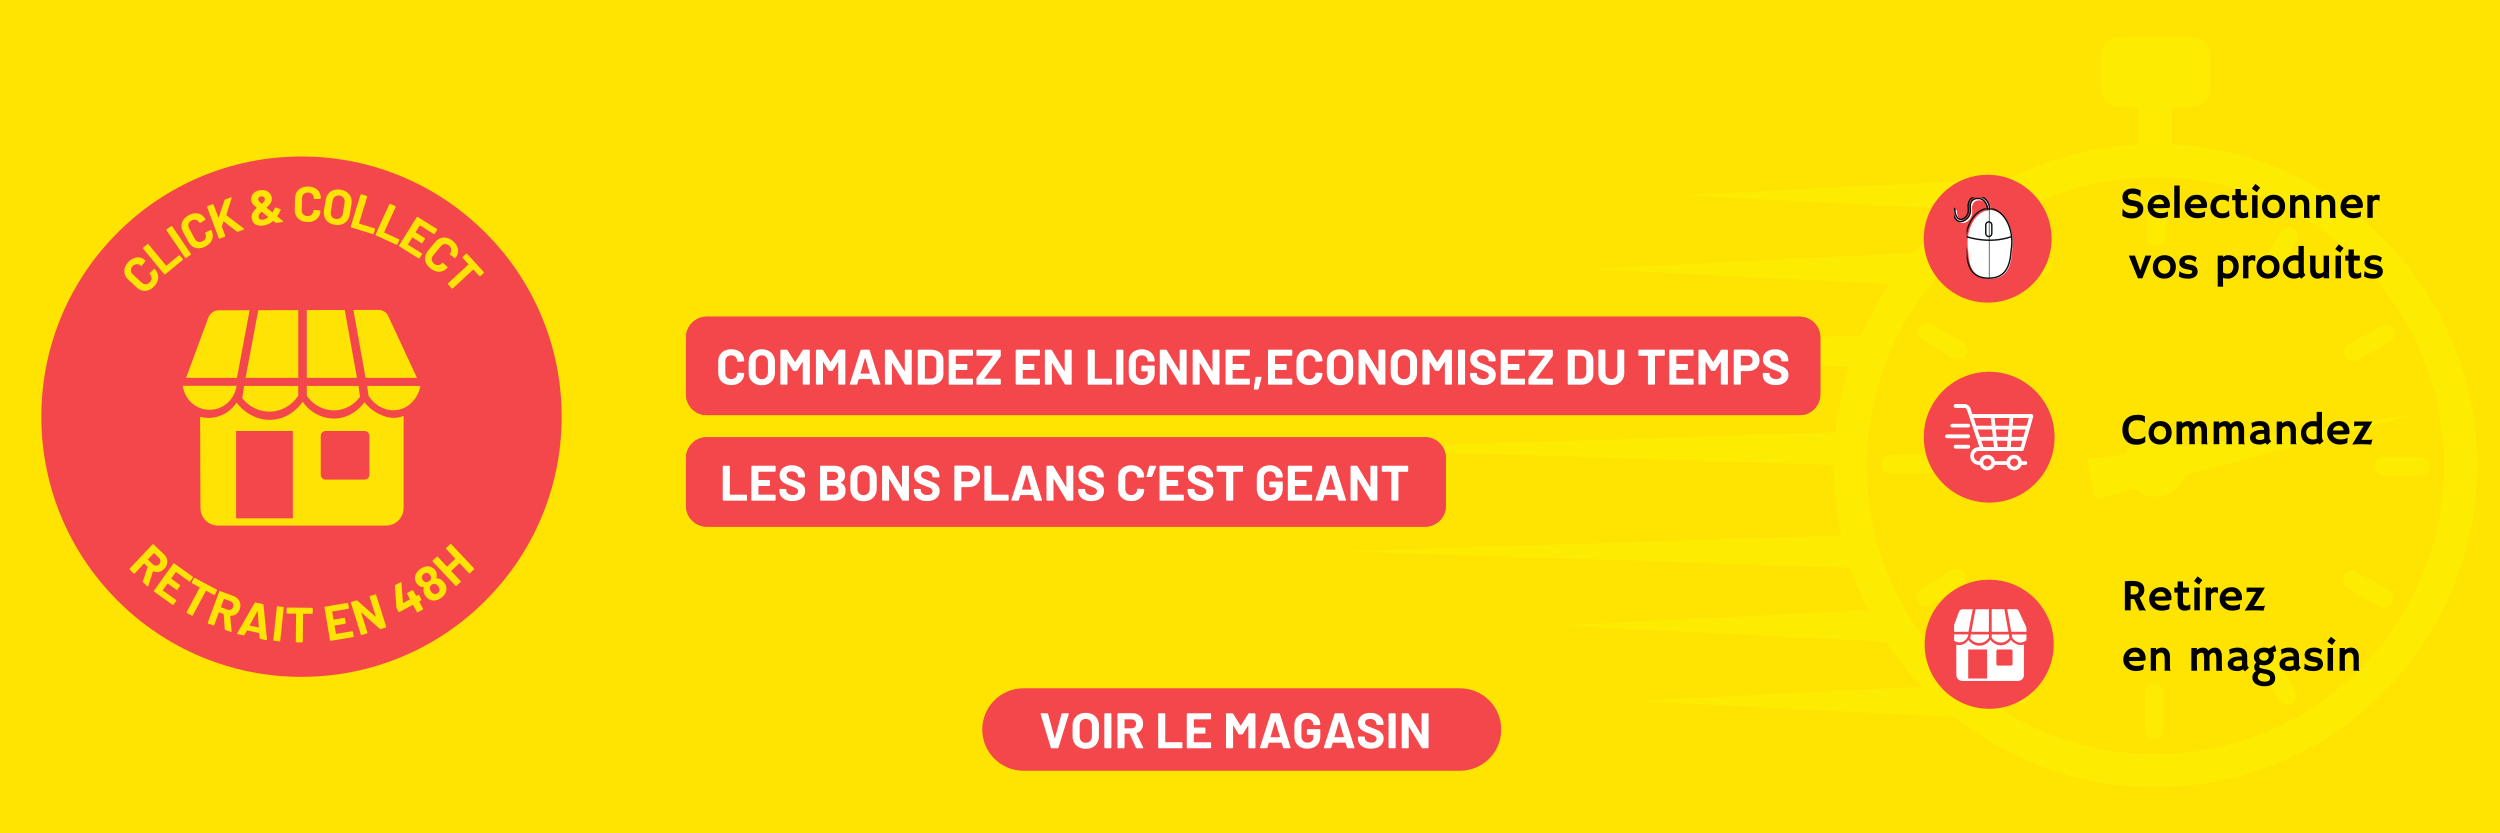 <svg xmlns="http://www.w3.org/2000/svg" width="1200" viewBox="0 0 900 300" height="400" version="1.0"><defs><clipPath id="a"><path d="M477.965 13.273H891.719v270H477.965Zm0 0"/></clipPath><clipPath id="b"><path d="M353.617 247.785h186.898v29.68H353.617Zm0 0"/></clipPath><clipPath id="c"><path d="M368.457 247.785h157.148c8.199 0 14.844 6.645 14.844 14.84s-6.645 14.84-14.844 14.84H368.457c-8.195 0-14.84-6.645-14.84-14.84s6.645-14.84 14.84-14.84Zm0 0"/></clipPath><clipPath id="d"><path d="M14.879 56.336h187.324v187.328H14.879Zm0 0"/></clipPath><clipPath id="e"><path d="M108.543 56.336c-51.73 0-93.664 41.938-93.664 93.664s41.934 93.664 93.664 93.664c51.727 0 93.66-41.938 93.66-93.664s-41.934-93.664-93.66-93.664Zm0 0"/></clipPath><clipPath id="f"><path d="M65.754 138H86v10H65.754Zm0 0"/></clipPath><clipPath id="g"><path d="M66 111.551h24V137H66Zm0 0"/></clipPath><clipPath id="h"><path d="M72 144h74v45.117H72Zm0 0"/></clipPath><clipPath id="i"><path d="M88 111.551h20V137H88Zm0 0"/></clipPath><clipPath id="j"><path d="M132 138h19.527v10H132Zm0 0"/></clipPath><clipPath id="k"><path d="M110 111.551h19V137h-19Zm0 0"/></clipPath><clipPath id="l"><path d="M127 111.551h24V137h-24Zm0 0"/></clipPath><clipPath id="m"><path d="M246.938 114h408.422v35.469H246.938Zm0 0"/></clipPath><clipPath id="n"><path d="M254.438 114h393.383c1.988 0 3.898.793 5.305 2.199 1.406 1.406 2.195 3.312 2.195 5.301v20.469c0 1.988-.789 3.895-2.195 5.301-1.406 1.41-3.316 2.199-5.305 2.199H254.438c-1.988 0-3.895-.789-5.301-2.199-1.406-1.406-2.199-3.312-2.199-5.301V121.5c0-1.988.793-3.895 2.199-5.301 1.406-1.406 3.312-2.199 5.301-2.199Zm0 0"/></clipPath><clipPath id="o"><path d="M246.969 114H655.688v35.25H246.969Zm0 0"/></clipPath><clipPath id="p"><path d="M254.469 114h393.316c1.988 0 3.895.793 5.301 2.199 1.406 1.406 2.199 3.312 2.199 5.301v20.465c0 1.988-.793 3.895-2.199 5.301-1.406 1.406-3.312 2.195-5.301 2.195H254.469c-1.992 0-3.898-.789-5.305-2.195-1.406-1.406-2.195-3.312-2.195-5.301V121.5c0-1.988.789-3.895 2.195-5.301 1.406-1.406 3.312-2.199 5.305-2.199Zm0 0"/></clipPath><clipPath id="q"><path d="M692.863 208.688h46.48v46.48h-46.48Zm0 0"/></clipPath><clipPath id="r"><path d="M716.102 208.688c-12.836 0-23.238 10.406-23.238 23.242 0 12.836 10.402 23.238 23.238 23.238 12.836 0 23.242-10.402 23.242-23.238 0-12.836-10.406-23.242-23.242-23.242Zm0 0"/></clipPath><clipPath id="s"><path d="M703.473 228H709v4h-5.527Zm0 0"/></clipPath><clipPath id="t"><path d="M703.473 219.297H711V228h-7.527Zm0 0"/></clipPath><clipPath id="u"><path d="M704 230h25v15.336h-25Zm0 0"/></clipPath><clipPath id="v"><path d="M709 219.297h7V228h-7Zm0 0"/></clipPath><clipPath id="w"><path d="M724 228h5.508v4H724Zm0 0"/></clipPath><clipPath id="x"><path d="M717 219.297h7V228h-7Zm0 0"/></clipPath><clipPath id="y"><path d="M722 219.297h7.508V228H722Zm0 0"/></clipPath><clipPath id="z"><path d="M692.555 133.84h47.098V180.938h-47.098Zm0 0"/></clipPath><clipPath id="A"><path d="M716.102 133.84c-13.004 0-23.547 10.543-23.547 23.551 0 13.004 10.543 23.547 23.547 23.547 13.008 0 23.551-10.543 23.551-23.547 0-13.008-10.543-23.551-23.551-23.551Zm0 0"/></clipPath><clipPath id="B"><path d="M700.207 156H710v2h-9.793Zm0 0"/></clipPath><clipPath id="C"><path d="M703.266 145.449h28.711v23.875h-28.711Zm0 0"/></clipPath><clipPath id="D"><path d="M692.555 62.93h46.02v46.016h-46.02Zm0 0"/></clipPath><clipPath id="E"><path d="M715.562 62.93c-12.707 0-23.008 10.301-23.008 23.008s10.301 23.008 23.008 23.008 23.012-10.301 23.012-23.008-10.305-23.008-23.012-23.008Zm0 0"/></clipPath><clipPath id="F"><path d="M703.418 71H717v10h-13.582Zm0 0"/></clipPath><clipPath id="G"><path d="M703.418 71H718v10h-14.582Zm0 0"/></clipPath><clipPath id="H"><path d="M708 75h16.496v25.594H708Zm0 0"/></clipPath><clipPath id="I"><path d="M716 75h1v25.594h-1Zm0 0"/></clipPath><clipPath id="J"><path d="M708 85h16.496v3H708Zm0 0"/></clipPath><clipPath id="K"><path d="M246.938 157.391h273.699v32.215H246.938Zm0 0"/></clipPath><clipPath id="L"><path d="M254.438 157.391h258.594c1.988 0 3.895.789 5.301 2.195 1.406 1.406 2.199 3.312 2.199 5.305v17.215c0 1.988-.793 3.895-2.199 5.301-1.406 1.406-3.312 2.199-5.301 2.199H254.438c-1.988 0-3.895-.793-5.301-2.199-1.406-1.406-2.199-3.312-2.199-5.301v-17.215c0-1.992.793-3.898 2.199-5.305 1.406-1.406 3.312-2.195 5.301-2.195Zm0 0"/></clipPath><clipPath id="M"><path d="M246.984 157.391H520.688v32.25H246.984Zm0 0"/></clipPath><clipPath id="N"><path d="M254.48 157.391h258.5c1.988 0 3.898.789 5.301 2.195 1.406 1.406 2.199 3.312 2.199 5.301v17.207c0 1.988-.793 3.898-2.199 5.305-1.402 1.402-3.312 2.195-5.301 2.195h-258.5c-1.988 0-3.895-.793-5.301-2.195-1.406-1.406-2.195-3.316-2.195-5.305v-17.207c0-1.988.789-3.895 2.195-5.301 1.406-1.406 3.312-2.195 5.301-2.195Zm0 0"/></clipPath></defs><path fill="#fff" d="M-90-30H990v360H-90z"/><path fill="#fee400" d="M-90-30H990v360H-90z"/><g clip-path="url(#a)"><path fill="#feeb02" d="M775.938 271.512c-57.289 0-103.898-46.609-103.898-103.902S718.648 63.707 775.938 63.707c57.293 0 103.902 46.609 103.902 103.902S833.23 271.512 775.938 271.512Zm106.684-148.973c-5.832-13.789-14.18-26.172-24.812-36.801-10.629-10.633-23.012-18.98-36.801-24.812-12.461-5.27-25.598-8.273-39.125-8.949V38.625h7.043c3.691 0 6.684-2.996 6.684-6.688V19.961c0-3.695-2.992-6.688-6.684-6.688h-25.973c-3.691 0-6.684 2.992-6.684 6.688V31.938c0 3.691 2.992 6.688 6.684 6.688h7.043v13.352c-13.527.676-26.664 3.68-39.129 8.949-2.535 1.074-5.02 2.23-7.461 3.473L605.5 70.309l100.477 5.035c-4.176 3.176-8.152 6.637-11.91 10.395-1.707 1.707-3.348 3.465-4.938 5.262l-116.637 5.844L680.352 102.25c-3.988 5.82-7.434 12-10.316 18.504l-153.52 5.664 149.242 5.504c-2.504 7.715-4.168 15.652-4.996 23.746l-182.797 5.867 182.191 5.848v.227c0 8.551.918 16.965 2.738 25.168L484.566 198.5l181.535 5.828c.941 2.812 1.992 5.598 3.156 8.348 1.004 2.375 2.086 4.703 3.238 6.992l-109.773 5.504 116.309 5.824c3.773 5.754 8.055 11.176 12.84 16.223l-102.742 5.148 114.586 5.742c8.258 6.609 17.352 12.035 27.152 16.18 14.281 6.039 29.445 9.102 45.07 9.102 15.629 0 30.793-3.062 45.07-9.102 13.789-5.828 26.172-14.18 36.801-24.809 10.633-10.633 18.98-23.016 24.812-36.805 6.039-14.277 9.102-29.438 9.102-45.066s-3.062-30.793-9.102-45.07"/></g><path fill="#feeb02" d="M775.938 156.121c-4.883 0-9.047 3.086-10.648 7.414l-13.926 1.922 2.859 14.238 14.152-3.754c2.008 1.797 4.656 2.891 7.562 2.891 5.012 0 9.262-3.25 10.77-7.754l82.617-21.902-84.207 11.621c-2.062-2.832-5.406-4.676-9.18-4.676M776.336 88.656c1.824 0 3.301-1.477 3.301-3.297V72.156c0-1.824-1.477-3.301-3.301-3.301-1.824 0-3.301 1.477-3.301 3.301v13.203c0 1.82 1.477 3.297 3.301 3.297M815.691 99.418c.52.297 1.086.441 1.648.441 1.141 0 2.246-.594 2.859-1.648l6.602-11.434c.91-1.582.371-3.602-1.207-4.512-1.582-.91-3.598-.367-4.512 1.211l-6.598 11.434c-.914 1.578-.371 3.594 1.207 4.508M844.395 128.41c.613 1.059 1.723 1.652 2.859 1.652.562 0 1.129-.145 1.648-.445l11.434-6.598c1.578-.914 2.121-2.934 1.207-4.512-.91-1.578-2.926-2.117-4.508-1.207l-11.434 6.602c-1.578.91-2.117 2.93-1.207 4.508M854.754 167.871c0 1.824 1.48 3.301 3.301 3.301h13.203c1.824 0 3.301-1.477 3.301-3.301 0-1.824-1.477-3.301-3.301-3.301h-13.203c-1.82 0-3.301 1.477-3.301 3.301M859.941 212.621l-11.434-6.602c-1.578-.91-3.598-.371-4.508 1.207-.91 1.578-.371 3.598 1.207 4.512l11.434 6.598c.52.301 1.086.445 1.648.445 1.141 0 2.25-.594 2.859-1.652.914-1.578.371-3.598-1.207-4.508M819.516 237.141c-.914-1.578-2.93-2.121-4.512-1.211-1.578.914-2.117 2.934-1.207 4.512l6.602 11.434c.609 1.059 1.719 1.648 2.859 1.648.562 0 1.129-.141 1.648-.441 1.578-.91 2.121-2.93 1.207-4.508l-6.598-11.434M775.543 246.293c-1.824 0-3.301 1.48-3.301 3.301v13.203c0 1.82 1.477 3.297 3.301 3.297 1.82 0 3.301-1.477 3.301-3.297V249.594c0-1.82-1.48-3.301-3.301-3.301M736.188 235.535c-1.578-.91-3.598-.371-4.508 1.207l-6.602 11.434c-.91 1.578-.371 3.598 1.207 4.508.52.305 1.086.445 1.648.445 1.141 0 2.25-.594 2.863-1.652l6.598-11.434c.914-1.578.371-3.594-1.207-4.508M702.977 205.332l-11.434 6.602c-1.578.914-2.121 2.93-1.211 4.508.613 1.059 1.723 1.652 2.863 1.652.559 0 1.129-.141 1.648-.441l11.434-6.602c1.578-.91 2.117-2.93 1.207-4.512-.914-1.578-2.93-2.117-4.508-1.207M697.121 167.082c0-1.824-1.477-3.301-3.301-3.301h-13.203c-1.82 0-3.301 1.477-3.301 3.301 0 1.82 1.48 3.301 3.301 3.301h13.203c1.824 0 3.301-1.48 3.301-3.301M706.672 123.215l-11.434-6.602c-1.578-.91-3.598-.371-4.508 1.211-.914 1.578-.371 3.598 1.207 4.508l11.434 6.602c.52.301 1.086.441 1.648.441 1.141 0 2.246-.594 2.859-1.652.914-1.578.371-3.594-1.207-4.508M731.48 83.078c-.91-1.578-2.93-2.121-4.508-1.207-1.578.91-2.121 2.93-1.207 4.508l6.598 11.434c.613 1.059 1.723 1.648 2.863 1.648.559 0 1.129-.141 1.648-.441 1.578-.91 2.117-2.93 1.207-4.508l-6.602-11.434"/><g clip-path="url(#b)"><g clip-path="url(#c)"><path fill="#f4474b" d="M353.617 247.785h186.781v29.68h-186.781Zm0 0"/></g></g><path d="M378.62 269.374c-.168 0-.281-.082-.344-.25l-3.641-12.016c-.023-.02-.031-.051-.031-.094 0-.156.094-.234.281-.234h2.078c.164 0 .281.086.344.25l2.359 8.672c.008.055.031.078.062.078.039 0 .066-.023.078-.078l2.328-8.656c.062-.176.176-.266.344-.266h2.031c.102 0 .18.031.234.094.051.062.055.141.016.234l-3.703 12.016c-.062.168-.18.25-.344.25ZM390.863 269.577c-.938 0-1.766-.195-2.484-.578-.711-.383-1.262-.922-1.656-1.609-.398-.695-.594-1.492-.594-2.391v-3.844c0-.895.195-1.68.594-2.359.395-.688.945-1.219 1.656-1.594.719-.383 1.547-.578 2.484-.578.945 0 1.773.195 2.484.578.719.375 1.273.906 1.672 1.594.395.68.594 1.465.594 2.359v3.844c0 .898-.199 1.695-.594 2.391-.398.699-.953 1.242-1.672 1.625-.711.375-1.539.562-2.484.562Zm0-2.188c.656 0 1.188-.207 1.594-.625.414-.414.625-.973.625-1.672v-3.969c0-.688-.203-1.242-.609-1.672-.398-.426-.934-.641-1.609-.641-.656 0-1.188.215-1.594.641-.398.43-.594.984-.594 1.672v3.969c0 .699.195 1.258.594 1.672.406.418.938.625 1.594.625ZM397.869 269.374c-.211 0-.312-.102-.312-.312v-11.984c0-.195.102-.297.312-.297h1.922c.207 0 .312.102.312.297v11.984c0 .211-.105.312-.312.312ZM409.275 269.374c-.156 0-.277-.078-.359-.234l-2.203-4.891c-.031-.062-.078-.094-.141-.094h-1.625c-.074 0-.109.039-.109.109v4.797c0 .211-.105.312-.312.312h-1.922c-.211 0-.312-.102-.312-.312v-12c0-.207.102-.312.312-.312h5.062c.758 0 1.43.164 2.016.484.582.324 1.031.773 1.344 1.344.32.574.484 1.234.484 1.984 0 .812-.203 1.516-.609 2.109-.406.586-.969.996-1.688 1.234-.043.012-.07.031-.078.062-.012.031-.008.059.016.078l2.375 4.969c.039.055.062.105.062.156 0 .062-.027.117-.078.156-.055.031-.121.047-.203.047Zm-4.328-10.422c-.074 0-.109.039-.109.109v3.016c0 .074.035.109.109.109h2.328c.508 0 .922-.145 1.234-.438.32-.289.484-.676.484-1.156 0-.477-.164-.867-.484-1.172-.312-.312-.727-.469-1.234-.469ZM417.255 269.374c-.211 0-.312-.102-.312-.312v-11.984c0-.195.102-.297.312-.297h1.922c.207 0 .312.102.312.297v10.016c0 .074.035.109.109.109h5.766c.207 0 .312.102.312.297v1.562c0 .211-.105.312-.312.312ZM435.989 258.64c0 .211-.102.312-.297.312h-5.797c-.074 0-.109.039-.109.109v2.75c0 .074.035.109.109.109h3.75c.207 0 .312.105.312.312v1.562c0 .199-.105.297-.312.297h-3.75c-.074 0-.109.039-.109.109v2.891c0 .074.035.109.109.109h5.797c.195 0 .297.102.297.297v1.562c0 .211-.102.312-.297.312h-8.141c-.211 0-.312-.102-.312-.312v-11.984c0-.195.102-.297.312-.297h8.141c.195 0 .297.102.297.297ZM441.679 269.374c-.211 0-.312-.102-.312-.312v-11.984c0-.195.102-.297.312-.297h1.922c.156 0 .273.062.359.188l2.609 4.219c.031.031.055.047.078.047.031 0 .055-.016.078-.047l2.641-4.219c.082-.125.203-.188.359-.188h1.922c.207 0 .312.102.312.297v11.984c0 .211-.105.312-.312.312h-1.922c-.211 0-.312-.102-.312-.312v-7.781c0-.051-.016-.082-.047-.094-.023-.008-.047.008-.078.047l-1.812 2.969c-.086.137-.203.203-.359.203h-.922c-.156 0-.277-.066-.359-.203l-1.797-2.969c-.023-.039-.047-.055-.078-.047-.031.012-.047.043-.047.094v7.781c0 .211-.105.312-.312.312ZM462.258 269.374c-.168 0-.281-.082-.344-.25l-.5-1.672c-.023-.062-.059-.094-.109-.094h-4.422c-.055 0-.09.031-.109.094l-.5 1.672c-.062.168-.18.25-.344.25h-2.078c-.117 0-.199-.031-.25-.094-.043-.07-.043-.156 0-.25l3.828-12c.062-.164.176-.25.344-.25h2.641c.164 0 .281.086.344.25l3.828 12c.02.023.031.059.031.109 0 .074-.027.133-.078.172-.055.043-.121.062-.203.062Zm-4.844-4.109c-.012.086.02.125.094.125h3.172c.07 0 .102-.039.094-.125l-1.609-5.484c-.023-.051-.047-.078-.078-.078-.023 0-.047.027-.078.078ZM470.664 269.515c-.93 0-1.746-.18-2.453-.547-.711-.375-1.262-.895-1.656-1.562-.387-.664-.578-1.438-.578-2.312v-4.031c0-.875.191-1.645.578-2.312.395-.676.945-1.195 1.656-1.562.707-.375 1.523-.562 2.453-.562.906 0 1.707.184 2.406.547.707.367 1.254.855 1.641 1.469.395.617.594 1.305.594 2.062v.031c0 .211-.105.312-.312.312h-1.922c-.094 0-.172-.016-.234-.047-.055-.031-.078-.066-.078-.109v-.125c0-.551-.195-1.016-.578-1.391-.375-.375-.883-.562-1.516-.562-.656 0-1.18.203-1.562.609-.387.398-.578.918-.578 1.562v4.172c0 .656.207 1.188.625 1.594.414.398.945.594 1.594.594.625 0 1.125-.164 1.5-.5.375-.332.562-.789.562-1.375v-.797c0-.07-.039-.109-.109-.109h-1.906c-.211 0-.312-.098-.312-.297v-1.484c0-.195.102-.297.312-.297h4.203c.207 0 .312.102.312.297v2.297c0 .906-.195 1.699-.578 2.375-.387.668-.934 1.18-1.641 1.531-.699.355-1.508.531-2.422.531ZM485.262 269.374c-.168 0-.281-.082-.344-.25l-.5-1.672c-.023-.062-.059-.094-.109-.094h-4.422c-.055 0-.09.031-.109.094l-.5 1.672c-.062.168-.18.25-.344.25h-2.078c-.117 0-.199-.031-.25-.094-.043-.07-.043-.156 0-.25l3.828-12c.062-.164.176-.25.344-.25h2.641c.164 0 .281.086.344.25l3.828 12c.02.023.031.059.031.109 0 .074-.027.133-.078.172-.055.043-.121.062-.203.062Zm-4.844-4.109c-.012.086.02.125.094.125h3.172c.07 0 .102-.039.094-.125l-1.609-5.484c-.023-.051-.047-.078-.078-.078-.023 0-.047.027-.078.078ZM493.496 269.515c-.938 0-1.762-.156-2.469-.469-.699-.312-1.242-.75-1.625-1.312-.387-.562-.578-1.223-.578-1.984v-.297c0-.207.098-.312.297-.312h1.891c.207 0 .312.078.312.234v.25c0 .48.219.887.656 1.219.438.336 1.008.5 1.719.5.633 0 1.102-.133 1.406-.406.312-.27.469-.602.469-1 0-.289-.102-.535-.297-.734-.188-.195-.445-.367-.766-.516-.324-.145-.844-.352-1.562-.625-.824-.27-1.512-.551-2.062-.844-.555-.289-1.023-.68-1.406-1.172-.375-.5-.562-1.117-.562-1.859 0-.719.18-1.344.547-1.875.375-.539.895-.957 1.562-1.25.664-.289 1.426-.438 2.281-.438.906 0 1.719.168 2.438.5.719.324 1.281.777 1.688 1.359.406.574.609 1.246.609 2.016v.188c0 .199-.105.297-.312.297h-1.891c-.211 0-.312-.055-.312-.172v-.188c0-.5-.211-.926-.625-1.281-.406-.352-.969-.531-1.688-.531-.574 0-1.016.121-1.328.359-.312.242-.469.57-.469.984 0 .305.086.559.266.766.176.199.445.383.812.547.363.168.93.387 1.703.656.844.312 1.508.59 2 .828.488.23.926.586 1.312 1.062.395.48.594 1.094.594 1.844 0 .742-.188 1.387-.562 1.938-.375.555-.914.98-1.609 1.281-.688.293-1.5.438-2.438.438ZM500.199 269.374c-.211 0-.312-.102-.312-.312v-11.984c0-.195.102-.297.312-.297h1.922c.207 0 .312.102.312.297v11.984c0 .211-.105.312-.312.312ZM504.933 269.374c-.211 0-.312-.102-.312-.312v-11.984c0-.195.102-.297.312-.297h1.859c.145 0 .266.062.359.188l4.5 7.5c.02.043.047.059.078.047.031-.008.047-.039.047-.094v-7.344c0-.195.098-.297.297-.297h1.891c.207 0 .312.102.312.297v11.984c0 .211-.105.312-.312.312h-1.828c-.148 0-.266-.07-.359-.219l-4.531-7.562c-.023-.039-.047-.055-.078-.047-.031.012-.047.043-.047.094l.031 7.422c0 .211-.105.312-.312.312Zm0 0" fill="#fff"/><g clip-path="url(#d)"><g clip-path="url(#e)"><path fill="#f4474b" d="M14.879 56.336h187.324v187.328H14.879Zm0 0"/></g></g><g clip-path="url(#f)"><path fill="#fee304" d="M76.16 147.496c4.582-.348 8.285-3.801 9.008-8.617H65.781c.844 5.406 5.273 9.008 10.379 8.617"/></g><g clip-path="url(#g)"><path fill="#fee304" d="M89.859 111.676c-3.734.012-7.469.02-11.203.031-1.723.004-3.121 1.176-3.719 2.793-7.98 21.641.047-.094-7.961 21.527h18.328l4.555-24.352"/></g><g clip-path="url(#h)"><path fill="#fee304" d="M105.422 155.156v31.453H84.996V155.156Zm10.051 1.777c0-.98.797-1.777 1.777-1.777h13.957c.98 0 1.777.797 1.777 1.777v13.961c0 .977-.797 1.773-1.777 1.773H117.25c-.98 0-1.777-.797-1.777-1.773ZM85.156 144.945c-.613.941-1.969 2.746-4.375 4.051-.945.512-3.305 1.625-6.383 1.438-.98-.059-1.789-.238-2.352-.391.039 10.953.078 21.902.117 32.855.012 3.484 2.84 6.305 6.328 6.305h60.484c3.496 0 6.328-2.832 6.328-6.324v-33.145c-.441.18-1.109.414-1.945.559-3.145.551-5.703-.684-6.973-1.297-2.594-1.25-4.258-3.027-5.188-4.215-.461.664-3.797 5.316-9.891 5.836-4.801.414-9.512-1.898-12.32-5.996-.445.668-4.078 5.938-10.863 6.484-7.961.641-12.734-5.832-12.969-6.16"/></g><g clip-path="url(#i)"><path fill="#fee304" d="m107.367 111.633-14.391.035-4.559 24.359h18.949v-24.395"/></g><path fill="#fee304" d="M87.207 143.316c2.477 3.195 6.363 5.09 10.434 4.871 3.973-.215 7.582-2.418 9.727-5.773v-3.469H87.871l-.664 4.371M110.449 142.523c2.43 3.496 6.512 5.535 10.699 5.176 3.387-.289 6.457-2.113 8.469-4.875l-.57-3.879h-18.598v3.578"/><g clip-path="url(#j)"><path fill="#fee304" d="M132.676 142.453c2.344 3.812 6.668 5.863 10.684 5.086 3.859-.75 7.02-4.031 7.945-8.27-.043-.109-.082-.215-.121-.324h-19.02l.512 3.508"/></g><g clip-path="url(#k)"><path fill="#fee304" d="M110.449 111.625v24.402h18.059l-4.402-24.438c-4.551.012-9.105.023-13.656.035"/></g><g clip-path="url(#l)"><path fill="#fee304" d="M136.266 111.559c-3.016.008-6.031.016-9.047.023l4.402 24.445h18.484l-10.184-21.93c-.566-1.531-2.023-2.543-3.656-2.539"/></g><path d="M55.531 103.039c-.625.688-1.312 1.168-2.062 1.438-.742.262-1.477.309-2.203.141-.738-.164-1.422-.539-2.047-1.125l-3.031-2.812c-.625-.582-1.047-1.234-1.266-1.953-.227-.719-.234-1.453-.016-2.203.219-.758.641-1.484 1.266-2.172.625-.664 1.297-1.133 2.016-1.406.719-.281 1.438-.352 2.156-.219.719.137 1.379.484 1.984 1.047.082.074.066.188-.047.344l-1.219 1.5-.031.047c-.113.117-.191.152-.234.109l-.078-.078c-.469-.426-.969-.625-1.5-.594-.539.023-1.031.262-1.469.719-.426.469-.633.977-.625 1.516.012.543.25 1.027.719 1.453l3.156 2.922c.449.43.941.633 1.484.609.539-.031 1.023-.281 1.453-.75.438-.457.645-.957.625-1.5-.012-.539-.242-1.023-.688-1.453-.055-.039-.078-.094-.078-.156.008-.062.051-.117.125-.172l1.375-1.344c.145-.145.234-.203.266-.172l.062.047c.602.562 1.004 1.203 1.203 1.922.195.711.188 1.438-.031 2.188-.219.742-.641 1.445-1.266 2.109ZM59.531 98.736c-.156.125-.297.109-.422-.047l-7.562-9.156c-.133-.156-.125-.297.031-.422l1.469-1.203c.148-.125.289-.109.422.047l6.312 7.641c.039.062.094.07.156.016l4.422-3.656c.145-.125.281-.113.406.031l1 1.203c.125.156.113.297-.031.422ZM67.05 92.83c-.168.117-.309.09-.422-.078l-6.672-9.812c-.113-.176-.086-.32.078-.438l1.578-1.078c.156-.102.293-.066.406.109l6.672 9.812c.113.168.094.305-.062.406ZM74 88.704c-.812.438-1.609.668-2.391.688-.781.012-1.5-.176-2.156-.562-.645-.395-1.172-.969-1.578-1.719l-1.969-3.625c-.414-.75-.609-1.5-.578-2.25.031-.758.266-1.461.703-2.109.438-.656 1.062-1.203 1.875-1.641s1.602-.676 2.375-.719c.77-.039 1.473.125 2.109.5.633.367 1.148.906 1.547 1.625.051.094.004.199-.141.312l-1.641 1.031-.062.016c-.148.086-.23.102-.25.047l-.047-.094c-.305-.551-.715-.898-1.234-1.047-.523-.156-1.062-.078-1.625.234-.551.305-.906.715-1.062 1.234-.156.512-.082 1.043.219 1.594l2.047 3.781c.289.543.695.891 1.219 1.047.52.148 1.055.07 1.609-.234.562-.312.922-.723 1.078-1.234.156-.52.086-1.051-.203-1.594-.031-.051-.031-.109 0-.172.031-.07.086-.125.172-.156l1.719-.812c.188-.094.289-.117.312-.078l.031.062c.395.73.57 1.465.531 2.203-.031.73-.273 1.418-.719 2.062-.449.637-1.078 1.172-1.891 1.609ZM79.124 85.888c-.18.062-.305 0-.375-.188l-4.172-11.109c-.07-.195-.02-.328.156-.391l1.781-.672c.188-.07.32-.008.391.188l1.703 4.547c.02.055.047.078.078.078.039 0 .066-.02.078-.062l2.031-6.172c.039-.145.133-.242.281-.297l2.031-.766c.07-.031.133-.035.188-.016.062.012.102.043.125.094.008.043 0 .117-.031.219l-1.891 6c-.023.055-.008.105.047.156l6.203 4.75c.051.043.082.09.094.141.051.125 0 .219-.156.281l-2.016.75c-.148.062-.289.043-.422-.062l-4.688-3.641c-.023-.02-.055-.023-.094-.016-.031.012-.047.039-.047.078l-.531 1.688c-.031.062-.043.105-.031.125l1.219 3.234c.07.188.016.32-.172.391ZM101.8 79.5c.07.074.113.137.125.188.008.043-.008.09-.047.141-.043.043-.105.07-.188.078l-2.078.344c-.137.023-.273-.008-.406-.094l-.734-.594c-.055-.031-.105-.023-.156.016-.992.855-2.105 1.387-3.344 1.594-1.105.188-2.062.086-2.875-.312-.805-.406-1.293-1.117-1.469-2.141-.125-.77-.027-1.457.297-2.062.32-.613.801-1.203 1.438-1.766.062-.051.062-.098 0-.141-.699-.594-1.172-1.047-1.422-1.359-.242-.32-.391-.676-.453-1.062-.164-.969.023-1.805.578-2.516.562-.719 1.379-1.164 2.453-1.344.719-.113 1.383-.082 2 .094.613.168 1.117.469 1.516.906.406.43.66.953.766 1.578.125.73.02 1.383-.312 1.953-.336.574-.828 1.137-1.484 1.688-.062.043-.062.09 0 .141l1.984 1.578c.02.012.047.016.078.016.031-.008.051-.023.062-.047.301-.445.57-.945.812-1.5.051-.113.117-.18.203-.203.051 0 .113.012.188.031l1.484.531c.125.031.195.105.219.219 0 .055-.012.121-.031.203-.324.762-.711 1.48-1.156 2.156-.031.055-.008.109.078.172.52.438 1.145.945 1.875 1.516Zm-7.828-8.797c-.367.062-.641.211-.828.438-.18.219-.242.477-.188.766.02.156.109.324.266.5.156.18.473.48.953.906.07.043.125.043.156 0 .363-.32.633-.625.812-.906.176-.281.238-.578.188-.891-.055-.289-.203-.508-.453-.656-.25-.156-.555-.207-.906-.156Zm.734 8.375c.602-.094 1.203-.395 1.797-.906.062-.051.055-.098-.016-.141-.469-.383-.844-.68-1.125-.891-.012-.008-.219-.176-.625-.5l-.5-.391c-.062-.039-.121-.035-.172.016-.75.68-1.074 1.32-.969 1.922.062.355.234.609.516.766.289.156.656.199 1.094.125ZM110.627 79.916c-.93-.023-1.734-.219-2.422-.594-.688-.383-1.215-.91-1.578-1.578-.367-.664-.539-1.426-.516-2.281l.109-4.125c.02-.852.227-1.598.625-2.234.406-.645.961-1.133 1.672-1.469.707-.344 1.523-.504 2.453-.484.914.031 1.719.227 2.406.578.688.355 1.211.852 1.578 1.484.375.637.551 1.367.531 2.188-.012.105-.109.168-.297.188l-1.922.078-.062-.016c-.168 0-.25-.023-.25-.078v-.109c.02-.633-.156-1.145-.531-1.531-.375-.395-.883-.602-1.516-.625-.637-.008-1.152.172-1.547.547-.398.367-.605.867-.625 1.5l-.109 4.297c-.023.617.156 1.121.531 1.516.375.387.879.586 1.516.594.633.023 1.148-.148 1.547-.516.395-.375.602-.867.625-1.484 0-.062.023-.113.078-.156.051-.039.125-.051.219-.031l1.906.141c.207.023.312.055.312.094v.078c-.023.824-.234 1.547-.641 2.172-.398.617-.949 1.09-1.656 1.422-.711.32-1.523.469-2.438.438ZM120.513 80.941c-.918-.148-1.695-.469-2.328-.969-.637-.488-1.09-1.102-1.359-1.844-.273-.738-.34-1.547-.203-2.422l.641-3.766c.145-.875.461-1.613.953-2.219.5-.602 1.129-1.031 1.891-1.281.758-.25 1.598-.301 2.516-.156.926.156 1.707.48 2.344.969.633.48 1.086 1.09 1.359 1.828.281.73.348 1.531.203 2.406l-.641 3.766c-.137.875-.453 1.621-.953 2.234s-1.133 1.047-1.891 1.297c-.762.258-1.605.312-2.531.156Zm.359-2.141c.633.105 1.188-.008 1.656-.344.469-.344.758-.859.875-1.547l.641-3.875c.113-.676.008-1.254-.312-1.734-.324-.477-.812-.773-1.469-.891-.648-.102-1.199.023-1.656.375-.461.344-.746.855-.859 1.531l-.641 3.875c-.117.688-.012 1.273.312 1.75.32.469.805.758 1.453.859ZM126.474 81.881c-.188-.055-.25-.172-.188-.359l3.484-11.344c.062-.207.188-.285.375-.234l1.828.562c.188.062.25.199.188.406l-2.906 9.453c-.023.074 0 .121.062.141l5.484 1.688c.188.062.25.188.188.375l-.453 1.5c-.062.188-.188.25-.375.188ZM135.364 84.756c-.18-.086-.227-.215-.141-.391l4.922-10.812c.082-.188.211-.238.391-.156l1.734.781c.176.086.223.219.141.406l-4.109 9.016c-.031.062-.012.109.062.141l5.219 2.375c.176.082.223.219.141.406l-.641 1.422c-.086.176-.215.223-.391.141ZM156.534 84.135c-.105.168-.246.199-.422.094l-4.875-3.047c-.062-.031-.117-.016-.156.047l-1.453 2.328c-.031.055-.016.094.047.125l3.172 1.984c.164.105.195.246.094.422l-.828 1.312c-.105.18-.242.215-.406.109l-3.172-1.984c-.062-.031-.117-.016-.156.047l-1.5 2.406c-.043.062-.031.109.031.141l4.875 3.047c.176.102.211.238.109.406l-.828 1.328c-.105.164-.246.195-.422.094l-6.828-4.266c-.18-.105-.215-.242-.109-.406l6.281-10.078c.113-.176.258-.211.438-.109l6.828 4.266c.176.105.207.246.094.422ZM154.881 96.569c-.719-.594-1.234-1.25-1.547-1.969-.305-.719-.391-1.453-.266-2.203.133-.75.473-1.453 1.016-2.109l2.625-3.188c.551-.656 1.176-1.109 1.875-1.359.707-.258 1.441-.305 2.203-.141.77.168 1.516.547 2.234 1.141.695.586 1.207 1.23 1.531 1.938.332.711.445 1.43.344 2.156-.105.719-.418 1.398-.938 2.031-.074.086-.188.07-.344-.047l-1.562-1.125-.047-.047c-.125-.102-.172-.176-.141-.219l.078-.078c.406-.488.578-1 .516-1.531-.055-.539-.324-1.016-.812-1.422-.492-.406-1.008-.582-1.547-.531-.531.043-1 .309-1.406.797l-2.75 3.312c-.387.469-.555.977-.5 1.516.051.539.32 1.016.812 1.422.488.406 1.004.582 1.547.531.539-.055 1.004-.312 1.391-.781.039-.055.094-.078.156-.078.062.008.129.047.203.109l1.406 1.297c.156.145.219.234.188.266l-.047.062c-.531.633-1.148 1.07-1.844 1.312-.699.238-1.43.266-2.188.078-.762-.18-1.492-.559-2.188-1.141ZM174.144 97.882c.133.148.125.293-.031.438l-1.141 1.062c-.148.125-.289.113-.422-.031l-2.094-2.266c-.043-.051-.09-.051-.141 0l-7.281 6.719c-.148.133-.293.125-.438-.031l-1.297-1.391c-.125-.148-.117-.289.031-.422l7.281-6.719c.051-.051.051-.102 0-.156l-2.031-2.219c-.137-.133-.133-.266.016-.391l1.141-1.062c.156-.145.301-.148.438-.016ZM51.536 209.631c-.117-.105-.152-.246-.109-.422l1.734-5.031c.031-.051.02-.098-.031-.141l-1.172-1.125c-.055-.039-.105-.035-.156.016l-3.266 3.469c-.137.145-.277.148-.422.016l-1.391-1.312c-.148-.137-.152-.277-.016-.422l8.141-8.656c.145-.156.289-.164.438-.031l3.656 3.438c.551.523.926 1.094 1.125 1.719.195.625.219 1.258.062 1.891-.156.625-.492 1.207-1 1.75-.555.582-1.172.945-1.859 1.094-.688.156-1.375.07-2.062-.25-.043-.023-.078-.027-.109-.016-.023.02-.031.047-.031.078l-1.656 5.203c-.023.062-.047.113-.078.156-.043.039-.094.055-.156.047-.055 0-.109-.031-.172-.094Zm3.953-10.469c-.055-.039-.105-.035-.156.016l-2.047 2.188c-.055.055-.055.102 0 .141l1.688 1.594c.363.344.758.523 1.188.531.426 0 .805-.176 1.141-.531.32-.332.473-.719.453-1.156-.023-.445-.215-.844-.578-1.188ZM68.506 209.244c-.117.156-.258.18-.422.062l-4.672-3.344c-.062-.039-.117-.031-.156.031l-1.594 2.219c-.043.062-.031.117.031.156l3.031 2.172c.164.117.191.25.078.406l-.891 1.266c-.125.164-.273.191-.438.078l-3.031-2.172c-.062-.039-.117-.031-.156.031l-1.656 2.312c-.043.062-.031.113.031.156l4.672 3.344c.164.113.191.25.078.406l-.906 1.281c-.117.156-.258.176-.422.062l-6.562-4.688c-.156-.117-.18-.25-.062-.406l6.906-9.672c.113-.164.25-.191.406-.078l6.562 4.688c.164.117.191.258.078.422ZM77.969 212.233c.176.094.219.23.125.406l-.734 1.391c-.094.168-.23.203-.406.109l-2.719-1.453c-.062-.031-.109-.008-.141.062l-4.656 8.734c-.094.176-.234.219-.422.125l-1.688-.906c-.168-.094-.203-.23-.109-.406l4.656-8.734c.031-.07.016-.125-.047-.156l-2.656-1.406c-.18-.094-.219-.223-.125-.391l.734-1.391c.094-.176.227-.219.406-.125ZM81.159 226.804c-.148-.062-.23-.18-.25-.344l-.375-5.312c0-.062-.027-.102-.078-.125l-1.531-.562c-.062-.02-.109 0-.141.062l-1.641 4.469c-.074.188-.203.242-.391.172l-1.797-.656c-.18-.074-.23-.203-.156-.391l4.125-11.156c.062-.188.18-.242.359-.172l4.719 1.734c.707.273 1.273.656 1.703 1.156.426.492.691 1.059.797 1.703.102.637.023 1.305-.234 2-.281.75-.715 1.328-1.297 1.734-.586.406-1.25.602-2 .578-.031-.008-.059 0-.078.031-.023.023-.027.047-.016.078l.5 5.422c.008.062.008.117 0 .172-.031.051-.074.086-.125.109-.055.02-.121.016-.203-.016Zm-.453-11.188c-.062-.02-.105.008-.125.078l-1.047 2.812c-.023.062 0 .105.062.125l2.188.812c.469.18.895.184 1.281.016.395-.164.676-.473.844-.922.164-.445.156-.863-.031-1.25-.188-.395-.516-.68-.984-.859ZM93.765 230.019c-.156-.031-.25-.137-.281-.312l-.156-1.719c.008-.062-.008-.098-.047-.109l-4.281-.906c-.062-.02-.109 0-.141.062l-.828 1.5c-.086.156-.211.219-.375.188l-2.031-.438c-.105-.023-.172-.074-.203-.156-.031-.07-.023-.148.031-.234l6.188-10.828c.094-.145.219-.203.375-.172l2.578.547c.156.043.242.148.266.312l1.25 12.406c.008.039.008.082 0 .125-.012.07-.047.125-.109.156s-.137.035-.219.016Zm-3.844-4.969c-.031.086-.012.137.062.156l3.078.656c.07.012.109-.023.109-.109l-.406-5.656c0-.062-.016-.094-.047-.094-.031-.008-.062.012-.094.062ZM98.677 230.682c-.199-.023-.289-.133-.266-.328l1.25-11.812c.02-.207.129-.301.328-.281l1.891.203c.195.023.285.137.266.344l-1.25 11.812c-.023.195-.133.285-.328.266ZM112.316 218.815c.195 0 .289.105.281.312l-.016 1.562c0 .199-.102.297-.297.297l-3.078-.031c-.074 0-.109.039-.109.109l-.094 9.906c0 .199-.105.297-.312.297l-1.906-.016c-.199-.012-.297-.113-.297-.312l.094-9.906c0-.07-.039-.109-.109-.109l-3-.031c-.199 0-.297-.098-.297-.297l.016-1.562c.008-.207.113-.312.312-.312ZM125.601 218.821c.031.199-.047.32-.234.359l-5.672.953c-.074.012-.105.055-.094.125l.453 2.703c.02.074.066.105.141.094l3.672-.625c.195-.031.312.047.344.234l.25 1.531c.039.211-.039.328-.234.359l-3.672.625c-.074.012-.105.055-.094.125l.469 2.797c.008.074.051.105.125.094l5.672-.953c.188-.039.297.039.328.234l.266 1.531c.031.199-.047.32-.234.359l-7.953 1.328c-.199.031-.312-.051-.344-.25l-1.969-11.703c-.039-.207.039-.328.234-.359l7.953-1.328c.188-.039.301.043.344.25ZM130.285 228.603c-.188.062-.312 0-.375-.188l-3.578-11.328c-.062-.195 0-.328.188-.391l1.75-.547c.148-.051.277-.02.391.094l6.5 5.719c.031.031.062.039.094.016.031-.02.035-.051.016-.094l-2.188-6.938c-.062-.195 0-.32.188-.375l1.781-.578c.188-.051.312.023.375.219l3.578 11.328c.062.188 0 .309-.188.359l-1.734.562c-.137.043-.266.008-.391-.109l-6.547-5.781c-.031-.039-.062-.051-.094-.031-.023.023-.027.055-.016.094l2.234 7.031c.062.188 0 .312-.188.375ZM150.486 214.206c.188-.102.328-.066.422.109l.766 1.438c.102.18.062.32-.125.422l-.562.297c-.062.043-.078.094-.047.156l1.328 2.469c.094.18.051.312-.125.406l-1.672.891c-.188.105-.328.07-.422-.109l-1.328-2.469c-.031-.062-.074-.078-.125-.047l-4.75 2.547c-.176.094-.316.055-.422-.125l-.594-1.125c-.062-.102-.102-.227-.125-.375l-.547-7.734c0-.176.07-.301.203-.375l1.797-.953c.156-.082.266-.055.328.078l.047.109.516 7.172c.008.094.055.117.141.062l2.344-1.25c.051-.031.062-.078.031-.141l-1-1.844c-.094-.176-.047-.316.141-.422l1.672-.891c.176-.094.312-.051.406.125l1 1.844c.031.062.078.074.141.031ZM158.55 208.527c.531.262 1 .684 1.406 1.266.406.555.648 1.125.734 1.719.082.68-.039 1.352-.359 2.016-.324.656-.84 1.242-1.547 1.75-.688.492-1.398.789-2.125.891-.719.105-1.402-.016-2.047-.359-.562-.27-1.031-.664-1.406-1.188-.395-.539-.648-1.129-.766-1.766-.051-.457 0-.914.156-1.375.023-.07-.004-.109-.078-.109-.406-.008-.805-.086-1.203-.234-.5-.227-.926-.586-1.281-1.078-.438-.594-.656-1.227-.656-1.906 0-.613.168-1.211.5-1.797.336-.582.809-1.094 1.422-1.531.711-.508 1.418-.816 2.125-.922.699-.102 1.359.008 1.984.328.539.262.969.617 1.281 1.062.344.48.523.996.547 1.547.008.43-.043.84-.156 1.234-.043.074-.016.117.078.125.488-.031.953.078 1.391.328Zm-6.688-.5c.043.25.168.527.375.828.219.293.465.5.734.625.25.105.508.137.766.094.25-.051.492-.16.719-.328.539-.383.789-.836.75-1.359-.031-.312-.156-.617-.375-.922-.188-.258-.398-.445-.641-.562-.52-.281-1.062-.219-1.625.188-.258.188-.445.414-.562.672-.125.25-.172.508-.141.766Zm6.375 4.266c-.023-.414-.18-.828-.469-1.234-.199-.281-.43-.492-.688-.641-.273-.156-.555-.227-.844-.219-.293.012-.578.121-.859.328-.523.375-.723.883-.609 1.516.062.305.203.605.422.906.27.387.578.656.922.812.488.199.969.133 1.438-.203.469-.332.695-.754.688-1.266ZM160.657 197.665c-.145-.156-.145-.301 0-.438l1.406-1.312c.148-.133.293-.125.438.031l8.125 8.656c.133.148.129.289-.016.422l-1.406 1.312c-.148.137-.289.133-.422-.016l-3.297-3.516c-.043-.051-.09-.051-.141 0l-2.844 2.672c-.051.055-.055.105-.016.156l3.297 3.516c.133.148.129.289-.016.422l-1.391 1.297c-.148.137-.289.133-.422-.016l-8.125-8.656c-.145-.156-.145-.301 0-.438l1.391-1.297c.148-.133.293-.125.438.031l3.203 3.422c.055.055.105.055.156 0l2.844-2.672c.051-.051.051-.102 0-.156Zm0 0" fill="#fee304"/><g clip-path="url(#m)"><g clip-path="url(#n)"><path fill="#f4474b" d="M246.938 114h408.422v35.469H246.938Zm0 0"/></g></g><g clip-path="url(#o)"><g clip-path="url(#p)"><path fill="none" d="M254.469 114h393.316c1.988 0 3.895.793 5.301 2.199 1.406 1.406 2.199 3.313 2.199 5.301v20.465c0 1.988-.793 3.895-2.199 5.301-1.406 1.406-3.313 2.195-5.301 2.195H254.469c-1.992 0-3.898-.789-5.305-2.195s-2.195-3.313-2.195-5.301v-20.465c0-1.988.789-3.895 2.195-5.301 1.406-1.406 3.313-2.199 5.305-2.199Zm0 0" stroke="#f4474b" stroke-width="1.5"/></g></g><path d="M263.253 138.625c-.938 0-1.762-.18-2.469-.547-.711-.363-1.258-.875-1.641-1.531-.387-.664-.578-1.43-.578-2.297v-4.156c0-.863.191-1.625.578-2.281.383-.656.93-1.164 1.641-1.531.707-.363 1.531-.547 2.469-.547.914 0 1.723.172 2.422.516.707.344 1.254.836 1.641 1.469.395.625.594 1.352.594 2.172 0 .117-.094.184-.281.203l-1.938.125h-.062c-.168 0-.25-.031-.25-.094v-.094c0-.633-.199-1.145-.594-1.531-.387-.383-.898-.578-1.531-.578-.656 0-1.18.195-1.562.578-.387.387-.578.898-.578 1.531v4.328c0 .625.191 1.133.578 1.516.383.387.906.578 1.562.578.633 0 1.145-.191 1.531-.578.395-.383.594-.891.594-1.516 0-.062.023-.113.078-.156.051-.039.125-.051.219-.031l1.922.078c.207.031.312.062.312.094v.094c0 .824-.199 1.555-.594 2.188-.387.637-.934 1.133-1.641 1.484-.699.344-1.508.516-2.422.516ZM274.237 138.688c-.938 0-1.766-.195-2.484-.578-.711-.383-1.262-.922-1.656-1.609-.398-.695-.594-1.492-.594-2.391v-3.844c0-.895.195-1.68.594-2.359.395-.688.945-1.219 1.656-1.594.719-.383 1.547-.578 2.484-.578.945 0 1.773.195 2.484.578.719.375 1.273.906 1.672 1.594.395.68.594 1.465.594 2.359v3.844c0 .898-.199 1.695-.594 2.391-.398.699-.953 1.242-1.672 1.625-.711.375-1.539.562-2.484.562Zm0-2.188c.656 0 1.188-.207 1.594-.625.414-.414.625-.973.625-1.672v-3.969c0-.688-.203-1.242-.609-1.672-.398-.426-.934-.641-1.609-.641-.656 0-1.188.215-1.594.641-.398.43-.594.984-.594 1.672v3.969c0 .699.195 1.258.594 1.672.406.418.938.625 1.594.625ZM281.251 138.485c-.211 0-.312-.102-.312-.312V126.188c0-.195.102-.297.312-.297h1.922c.156 0 .273.062.359.188l2.609 4.219c.031.031.055.047.078.047.031 0 .055-.016.078-.047l2.641-4.219c.082-.125.203-.188.359-.188h1.922c.207 0 .312.102.312.297v11.984c0 .211-.105.312-.312.312h-1.922c-.211 0-.312-.102-.312-.312v-7.781c0-.051-.016-.082-.047-.094-.023-.008-.047.008-.078.047l-1.812 2.969c-.086.137-.203.203-.359.203h-.922c-.156 0-.277-.066-.359-.203l-1.797-2.969c-.023-.039-.047-.055-.078-.047-.031.012-.047.043-.047.094v7.781c0 .211-.105.312-.312.312ZM294.041 138.485c-.211 0-.312-.102-.312-.312V126.188c0-.195.102-.297.312-.297h1.922c.156 0 .273.062.359.188l2.609 4.219c.031.031.055.047.078.047.031 0 .055-.016.078-.047l2.641-4.219c.082-.125.203-.188.359-.188h1.922c.207 0 .312.102.312.297v11.984c0 .211-.105.312-.312.312h-1.922c-.211 0-.312-.102-.312-.312v-7.781c0-.051-.016-.082-.047-.094-.023-.008-.047.008-.078.047l-1.812 2.969c-.086.137-.203.203-.359.203h-.922c-.156 0-.277-.066-.359-.203l-1.797-2.969c-.023-.039-.047-.055-.078-.047-.031.012-.047.043-.047.094v7.781c0 .211-.105.312-.312.312ZM314.612 138.485c-.168 0-.281-.082-.344-.25l-.5-1.672c-.023-.062-.059-.094-.109-.094H309.237c-.055 0-.09.031-.109.094l-.5 1.672c-.062.168-.18.25-.344.25h-2.078c-.117 0-.199-.031-.25-.094-.043-.07-.043-.156 0-.25l3.828-12c.062-.164.176-.25.344-.25h2.641c.164 0 .281.086.344.25l3.828 12c.02.023.031.059.031.109 0 .074-.027.133-.078.172-.055.043-.121.062-.203.062Zm-4.844-4.109c-.012.086.02.125.094.125h3.172c.07 0 .102-.039.094-.125l-1.609-5.484c-.023-.051-.047-.078-.078-.078-.023 0-.047.027-.078.078ZM318.885 138.485c-.211 0-.312-.102-.312-.312V126.188c0-.195.102-.297.312-.297h1.859c.145 0 .266.062.359.188l4.5 7.5c.02.043.047.059.078.047.031-.008.047-.039.047-.094v-7.344c0-.195.098-.297.297-.297h1.891c.207 0 .312.102.312.297v11.984c0 .211-.105.312-.312.312h-1.828c-.148 0-.266-.07-.359-.219l-4.531-7.562c-.023-.039-.047-.055-.078-.047-.031.012-.047.043-.047.094l.031 7.422c0 .211-.105.312-.312.312ZM330.721 138.485c-.211 0-.312-.102-.312-.312V126.188c0-.195.102-.297.312-.297h4.406c.895 0 1.68.164 2.359.484.688.312 1.211.758 1.578 1.328.375.574.562 1.242.562 2v4.969c0 .75-.188 1.418-.562 2-.367.574-.891 1.023-1.578 1.344-.68.312-1.465.469-2.359.469Zm2.234-2.281c0 .074.035.109.109.109h2.156c.551 0 1-.188 1.344-.562s.52-.875.531-1.5v-4.141c0-.625-.172-1.117-.516-1.484-.344-.375-.805-.562-1.375-.562h-2.141c-.074 0-.109.039-.109.109ZM350.276 127.75c0 .211-.102.312-.297.312h-5.797c-.074 0-.109.039-.109.109v2.75c0 .074.035.109.109.109h3.75c.207 0 .312.105.312.312v1.562c0 .199-.105.297-.312.297h-3.75c-.074 0-.109.039-.109.109v2.891c0 .074.035.109.109.109h5.797c.195 0 .297.102.297.297v1.562c0 .211-.102.312-.297.312h-8.141c-.211 0-.312-.102-.312-.312V126.188c0-.195.102-.297.312-.297h8.141c.195 0 .297.102.297.297ZM351.812 138.485c-.199 0-.297-.102-.297-.312v-1.781c0-.156.039-.281.125-.375l5.766-7.828c.02-.031.023-.055.016-.078-.012-.031-.043-.047-.094-.047h-5.516c-.199 0-.297-.102-.297-.312v-1.562c0-.195.098-.297.297-.297h8.156c.207 0 .312.102.312.297v1.781c0 .156-.043.281-.125.375l-5.766 7.844c-.023.031-.027.062-.016.094.008.023.039.031.094.031h5.5c.207 0 .312.102.312.297v1.562c0 .211-.105.312-.312.312ZM374.398 127.75c0 .211-.102.312-.297.312h-5.797c-.074 0-.109.039-.109.109v2.75c0 .074.035.109.109.109h3.75c.207 0 .312.105.312.312v1.562c0 .199-.105.297-.312.297h-3.75c-.074 0-.109.039-.109.109v2.891c0 .074.035.109.109.109h5.797c.195 0 .297.102.297.297v1.562c0 .211-.102.312-.297.312h-8.141c-.211 0-.312-.102-.312-.312V126.188c0-.195.102-.297.312-.297h8.141c.195 0 .297.102.297.297ZM376.466 138.485c-.211 0-.312-.102-.312-.312V126.188c0-.195.102-.297.312-.297h1.859c.145 0 .266.062.359.188l4.5 7.5c.02.043.047.059.078.047.031-.008.047-.039.047-.094v-7.344c0-.195.098-.297.297-.297h1.891c.207 0 .312.102.312.297v11.984c0 .211-.105.312-.312.312h-1.828c-.148 0-.266-.07-.359-.219l-4.531-7.562c-.023-.039-.047-.055-.078-.047-.031.012-.047.043-.047.094l.031 7.422c0 .211-.105.312-.312.312ZM391.9 138.485c-.211 0-.312-.102-.312-.312V126.188c0-.195.102-.297.312-.297h1.922c.207 0 .312.102.312.297v10.016c0 .074.035.109.109.109h5.766c.207 0 .312.102.312.297v1.562c0 .211-.105.312-.312.312ZM402.189 138.485c-.211 0-.312-.102-.312-.312V126.188c0-.195.102-.297.312-.297h1.922c.207 0 .312.102.312.297v11.984c0 .211-.105.312-.312.312ZM411.045 138.625c-.93 0-1.746-.18-2.453-.547-.711-.375-1.262-.895-1.656-1.562-.387-.664-.578-1.438-.578-2.312v-4.031c0-.875.191-1.645.578-2.312.395-.676.945-1.195 1.656-1.562.707-.375 1.523-.562 2.453-.562.906 0 1.707.184 2.406.547.707.367 1.254.855 1.641 1.469.395.617.594 1.305.594 2.062v.031c0 .211-.105.312-.312.312h-1.922c-.094 0-.172-.016-.234-.047-.055-.031-.078-.066-.078-.109v-.125c0-.551-.195-1.016-.578-1.391-.375-.375-.883-.562-1.516-.562-.656 0-1.18.203-1.562.609-.387.398-.578.918-.578 1.562v4.172c0 .656.207 1.188.625 1.594.414.398.945.594 1.594.594.625 0 1.125-.164 1.5-.5.375-.332.562-.789.562-1.375v-.797c0-.07-.039-.109-.109-.109h-1.906c-.211 0-.312-.098-.312-.297v-1.484c0-.195.102-.297.312-.297h4.203c.207 0 .312.102.312.297v2.297c0 .906-.195 1.699-.578 2.375-.387.668-.934 1.18-1.641 1.531-.699.355-1.508.531-2.422.531ZM417.839 138.485c-.211 0-.312-.102-.312-.312V126.188c0-.195.102-.297.312-.297h1.859c.145 0 .266.062.359.188l4.5 7.5c.02.043.047.059.078.047.031-.008.047-.039.047-.094v-7.344c0-.195.098-.297.297-.297h1.891c.207 0 .312.102.312.297v11.984c0 .211-.105.312-.312.312h-1.828c-.148 0-.266-.07-.359-.219l-4.531-7.562c-.023-.039-.047-.055-.078-.047-.031.012-.047.043-.047.094l.031 7.422c0 .211-.105.312-.312.312ZM429.675 138.485c-.211 0-.312-.102-.312-.312V126.188c0-.195.102-.297.312-.297h1.859c.145 0 .266.062.359.188l4.5 7.5c.02.043.047.059.078.047.031-.008.047-.039.047-.094v-7.344c0-.195.098-.297.297-.297h1.891c.207 0 .312.102.312.297v11.984c0 .211-.105.312-.312.312h-1.828c-.148 0-.266-.07-.359-.219l-4.531-7.562c-.023-.039-.047-.055-.078-.047-.031.012-.047.043-.047.094l.031 7.422c0 .211-.105.312-.312.312ZM449.949 127.75c0 .211-.102.312-.297.312h-5.797c-.074 0-.109.039-.109.109v2.75c0 .074.035.109.109.109h3.75c.207 0 .312.105.312.312v1.562c0 .199-.105.297-.312.297h-3.75c-.074 0-.109.039-.109.109v2.891c0 .074.035.109.109.109h5.797c.195 0 .297.102.297.297v1.562c0 .211-.102.312-.297.312h-8.141c-.211 0-.312-.102-.312-.312V126.188c0-.195.102-.297.312-.297h8.141c.195 0 .297.102.297.297ZM451.642 140.25c-.105 0-.184-.031-.234-.094-.043-.062-.059-.141-.047-.234l.578-4c.008-.082.039-.148.094-.203.062-.051.141-.078.234-.078h1.641c.102 0 .176.039.219.109.051.062.066.141.047.234l-1.078 4.016c-.062.164-.18.25-.344.25ZM465.221 127.75c0 .211-.102.312-.297.312h-5.797c-.074 0-.109.039-.109.109v2.75c0 .074.035.109.109.109h3.75c.207 0 .312.105.312.312v1.562c0 .199-.105.297-.312.297h-3.75c-.074 0-.109.039-.109.109v2.891c0 .074.035.109.109.109h5.797c.195 0 .297.102.297.297v1.562c0 .211-.102.312-.297.312h-8.141c-.211 0-.312-.102-.312-.312V126.188c0-.195.102-.297.312-.297h8.141c.195 0 .297.102.297.297ZM471.414 138.625c-.938 0-1.762-.18-2.469-.547-.711-.363-1.258-.875-1.641-1.531-.387-.664-.578-1.43-.578-2.297v-4.156c0-.863.191-1.625.578-2.281.383-.656.93-1.164 1.641-1.531.707-.363 1.531-.547 2.469-.547.914 0 1.723.172 2.422.516.707.344 1.254.836 1.641 1.469.395.625.594 1.352.594 2.172 0 .117-.094.184-.281.203l-1.938.125h-.062c-.168 0-.25-.031-.25-.094v-.094c0-.633-.199-1.145-.594-1.531-.387-.383-.898-.578-1.531-.578-.656 0-1.18.195-1.562.578-.387.387-.578.898-.578 1.531v4.328c0 .625.191 1.133.578 1.516.383.387.906.578 1.562.578.633 0 1.145-.191 1.531-.578.395-.383.594-.891.594-1.516 0-.062.023-.113.078-.156.051-.039.125-.051.219-.031l1.922.078c.207.031.312.062.312.094v.094c0 .824-.199 1.555-.594 2.188-.387.637-.934 1.133-1.641 1.484-.699.344-1.508.516-2.422.516ZM482.397 138.688c-.938 0-1.766-.195-2.484-.578-.711-.383-1.262-.922-1.656-1.609-.398-.695-.594-1.492-.594-2.391v-3.844c0-.895.195-1.68.594-2.359.395-.688.945-1.219 1.656-1.594.719-.383 1.547-.578 2.484-.578.945 0 1.773.195 2.484.578.719.375 1.273.906 1.672 1.594.395.68.594 1.465.594 2.359v3.844c0 .898-.199 1.695-.594 2.391-.398.699-.953 1.242-1.672 1.625-.711.375-1.539.562-2.484.562Zm0-2.188c.656 0 1.188-.207 1.594-.625.414-.414.625-.973.625-1.672v-3.969c0-.688-.203-1.242-.609-1.672-.398-.426-.934-.641-1.609-.641-.656 0-1.188.215-1.594.641-.398.43-.594.984-.594 1.672v3.969c0 .699.195 1.258.594 1.672.406.418.938.625 1.594.625ZM489.396 138.485c-.211 0-.312-.102-.312-.312V126.188c0-.195.102-.297.312-.297h1.859c.145 0 .266.062.359.188l4.5 7.5c.02.043.047.059.078.047.031-.008.047-.039.047-.094v-7.344c0-.195.098-.297.297-.297h1.891c.207 0 .312.102.312.297v11.984c0 .211-.105.312-.312.312h-1.828c-.148 0-.266-.07-.359-.219l-4.531-7.562c-.023-.039-.047-.055-.078-.047-.031.012-.047.043-.047.094l.031 7.422c0 .211-.105.312-.312.312ZM505.404 138.688c-.938 0-1.766-.195-2.484-.578-.711-.383-1.262-.922-1.656-1.609-.398-.695-.594-1.492-.594-2.391v-3.844c0-.895.195-1.68.594-2.359.395-.688.945-1.219 1.656-1.594.719-.383 1.547-.578 2.484-.578.945 0 1.773.195 2.484.578.719.375 1.273.906 1.672 1.594.395.68.594 1.465.594 2.359v3.844c0 .898-.199 1.695-.594 2.391-.398.699-.953 1.242-1.672 1.625-.711.375-1.539.562-2.484.562Zm0-2.188c.656 0 1.188-.207 1.594-.625.414-.414.625-.973.625-1.672v-3.969c0-.688-.203-1.242-.609-1.672-.398-.426-.934-.641-1.609-.641-.656 0-1.188.215-1.594.641-.398.43-.594.984-.594 1.672v3.969c0 .699.195 1.258.594 1.672.406.418.938.625 1.594.625ZM512.419 138.485c-.211 0-.312-.102-.312-.312V126.188c0-.195.102-.297.312-.297h1.922c.156 0 .273.062.359.188l2.609 4.219c.031.031.055.047.078.047.031 0 .055-.016.078-.047l2.641-4.219c.082-.125.203-.188.359-.188h1.922c.207 0 .312.102.312.297v11.984c0 .211-.105.312-.312.312h-1.922c-.211 0-.312-.102-.312-.312v-7.781c0-.051-.016-.082-.047-.094-.023-.008-.047.008-.078.047l-1.812 2.969c-.086.137-.203.203-.359.203h-.922c-.156 0-.277-.066-.359-.203l-1.797-2.969c-.023-.039-.047-.055-.078-.047-.031.012-.047.043-.047.094v7.781c0 .211-.105.312-.312.312ZM525.193 138.485c-.211 0-.312-.102-.312-.312V126.188c0-.195.102-.297.312-.297h1.922c.207 0 .312.102.312.297v11.984c0 .211-.105.312-.312.312ZM533.877 138.625c-.938 0-1.762-.156-2.469-.469-.699-.312-1.242-.75-1.625-1.312-.387-.562-.578-1.223-.578-1.984v-.297c0-.207.098-.312.297-.312h1.891c.207 0 .312.078.312.234v.25c0 .48.219.887.656 1.219.438.336 1.008.5 1.719.5.633 0 1.102-.133 1.406-.406.312-.27.469-.602.469-1 0-.289-.102-.535-.297-.734-.188-.195-.445-.367-.766-.516-.324-.145-.844-.352-1.562-.625-.824-.27-1.512-.551-2.062-.844-.555-.289-1.023-.68-1.406-1.172-.375-.5-.562-1.117-.562-1.859 0-.719.18-1.344.547-1.875.375-.539.895-.957 1.562-1.25.664-.289 1.426-.438 2.281-.438.906 0 1.719.168 2.438.5.719.324 1.281.777 1.688 1.359.406.574.609 1.246.609 2.016v.188c0 .199-.105.297-.312.297h-1.891c-.211 0-.312-.055-.312-.172v-.188c0-.5-.211-.926-.625-1.281-.406-.352-.969-.531-1.688-.531-.574 0-1.016.121-1.328.359-.312.242-.469.57-.469.984 0 .305.086.559.266.766.176.199.445.383.812.547.363.168.93.387 1.703.656.844.312 1.508.59 2 .828.488.23.926.586 1.312 1.062.395.48.594 1.094.594 1.844 0 .742-.188 1.387-.562 1.938-.375.555-.914.98-1.609 1.281-.688.293-1.5.438-2.438.438ZM549.011 127.75c0 .211-.102.312-.297.312h-5.797c-.074 0-.109.039-.109.109v2.75c0 .074.035.109.109.109h3.75c.207 0 .312.105.312.312v1.562c0 .199-.105.297-.312.297h-3.75c-.074 0-.109.039-.109.109v2.891c0 .074.035.109.109.109h5.797c.195 0 .297.102.297.297v1.562c0 .211-.102.312-.297.312h-8.141c-.211 0-.312-.102-.312-.312V126.188c0-.195.102-.297.312-.297h8.141c.195 0 .297.102.297.297ZM550.547 138.485c-.199 0-.297-.102-.297-.312v-1.781c0-.156.039-.281.125-.375l5.766-7.828c.02-.031.023-.055.016-.078-.012-.031-.043-.047-.094-.047h-5.516c-.199 0-.297-.102-.297-.312v-1.562c0-.195.098-.297.297-.297h8.156c.207 0 .312.102.312.297v1.781c0 .156-.043.281-.125.375l-5.766 7.844c-.023.031-.027.062-.016.094.008.023.039.031.094.031h5.5c.207 0 .312.102.312.297v1.562c0 .211-.105.312-.312.312ZM564.695 138.485c-.211 0-.312-.102-.312-.312V126.188c0-.195.102-.297.312-.297h4.406c.895 0 1.68.164 2.359.484.688.312 1.211.758 1.578 1.328.375.574.562 1.242.562 2v4.969c0 .75-.188 1.418-.562 2-.367.574-.891 1.023-1.578 1.344-.68.312-1.465.469-2.359.469Zm2.234-2.281c0 .074.035.109.109.109h2.156c.551 0 1-.188 1.344-.562s.52-.875.531-1.5v-4.141c0-.625-.172-1.117-.516-1.484-.344-.375-.805-.562-1.375-.562h-2.141c-.074 0-.109.039-.109.109ZM580.078 138.625c-.93 0-1.746-.176-2.453-.531-.699-.363-1.242-.867-1.625-1.516-.387-.656-.578-1.41-.578-2.266v-8.125c0-.195.098-.297.297-.297h1.922c.207 0 .312.102.312.297v8.141c0 .637.191 1.152.578 1.547.395.387.91.578 1.547.578.633 0 1.145-.191 1.531-.578.395-.395.594-.91.594-1.547v-8.141c0-.195.098-.297.297-.297h1.938c.195 0 .297.102.297.297v8.125c0 .855-.199 1.609-.594 2.266-.387.648-.93 1.152-1.625 1.516-.699.355-1.512.531-2.438.531ZM599.021 125.891c.207 0 .312.102.312.297v1.594c0 .199-.105.297-.312.297h-3.109c-.074 0-.109.039-.109.109v9.984c0 .211-.105.312-.312.312h-1.922c-.211 0-.312-.102-.312-.312v-9.984c0-.07-.039-.109-.109-.109h-3.016c-.211 0-.312-.098-.312-.297v-1.594c0-.195.102-.297.312-.297ZM609.685 127.75c0 .211-.102.312-.297.312h-5.797c-.074 0-.109.039-.109.109v2.75c0 .074.035.109.109.109h3.75c.207 0 .312.105.312.312v1.562c0 .199-.105.297-.312.297h-3.75c-.074 0-.109.039-.109.109v2.891c0 .074.035.109.109.109h5.797c.195 0 .297.102.297.297v1.562c0 .211-.102.312-.297.312h-8.141c-.211 0-.312-.102-.312-.312V126.188c0-.195.102-.297.312-.297h8.141c.195 0 .297.102.297.297ZM611.768 138.485c-.211 0-.312-.102-.312-.312V126.188c0-.195.102-.297.312-.297h1.922c.156 0 .273.062.359.188l2.609 4.219c.031.031.055.047.078.047.031 0 .055-.016.078-.047l2.641-4.219c.082-.125.203-.188.359-.188h1.922c.207 0 .312.102.312.297v11.984c0 .211-.105.312-.312.312h-1.922c-.211 0-.312-.102-.312-.312v-7.781c0-.051-.016-.082-.047-.094-.023-.008-.047.008-.078.047l-1.812 2.969c-.086.137-.203.203-.359.203h-.922c-.156 0-.277-.066-.359-.203l-1.797-2.969c-.023-.039-.047-.055-.078-.047-.031.012-.047.043-.047.094v7.781c0 .211-.105.312-.312.312ZM629.433 125.86c.789 0 1.484.168 2.078.5.602.324 1.07.781 1.406 1.375.332.594.5 1.273.5 2.031 0 .762-.172 1.434-.516 2.016-.344.574-.828 1.023-1.453 1.344-.617.312-1.324.469-2.125.469h-2.531c-.074 0-.109.039-.109.109v4.469c0 .211-.105.312-.312.312h-1.922c-.199 0-.297-.102-.297-.312v-12c0-.207.098-.312.297-.312Zm-.375 5.688c.551 0 .992-.156 1.328-.469.344-.32.516-.738.516-1.25 0-.531-.172-.957-.516-1.281-.336-.32-.777-.484-1.328-.484h-2.266c-.074 0-.109.039-.109.109v3.281c0 .062.035.094.109.094ZM639.235 138.625c-.938 0-1.762-.156-2.469-.469-.699-.312-1.242-.75-1.625-1.312-.387-.562-.578-1.223-.578-1.984v-.297c0-.207.098-.312.297-.312h1.891c.207 0 .312.078.312.234v.25c0 .48.219.887.656 1.219.438.336 1.008.5 1.719.5.633 0 1.102-.133 1.406-.406.312-.27.469-.602.469-1 0-.289-.102-.535-.297-.734-.188-.195-.445-.367-.766-.516-.324-.145-.844-.352-1.562-.625-.824-.27-1.512-.551-2.062-.844-.555-.289-1.023-.68-1.406-1.172-.375-.5-.562-1.117-.562-1.859 0-.719.18-1.344.547-1.875.375-.539.895-.957 1.562-1.25.664-.289 1.426-.438 2.281-.438.906 0 1.719.168 2.438.5.719.324 1.281.777 1.688 1.359.406.574.609 1.246.609 2.016v.188c0 .199-.105.297-.312.297h-1.891c-.211 0-.312-.055-.312-.172v-.188c0-.5-.211-.926-.625-1.281-.406-.352-.969-.531-1.688-.531-.574 0-1.016.121-1.328.359-.312.242-.469.57-.469.984 0 .305.086.559.266.766.176.199.445.383.812.547.363.168.93.387 1.703.656.844.312 1.508.59 2 .828.488.23.926.586 1.312 1.062.395.48.594 1.094.594 1.844 0 .742-.188 1.387-.562 1.938-.375.555-.914.98-1.609 1.281-.688.293-1.5.438-2.438.438Zm0 0" fill="#fff"/><g clip-path="url(#q)"><g clip-path="url(#r)"><path fill="#f4474b" d="M692.863 208.688h46.48v46.48h-46.48Zm0 0"/></g></g><g clip-path="url(#s)"><path fill="#fff" d="M705.617 231.254c1.523-.117 2.754-1.266 2.996-2.867h-6.449c.281 1.797 1.754 2.996 3.453 2.867"/></g><g clip-path="url(#t)"><path fill="#fff" d="M710.172 219.34c-1.242.004-2.484.004-3.727.008-.57.004-1.039.395-1.234.93-2.656 7.199.016-.031-2.648 7.16h6.094l1.516-8.098"/></g><g clip-path="url(#u)"><path fill="#fff" d="M715.348 233.801v10.461h-6.793v-10.461Zm3.344.59c0-.324.266-.59.59-.59h4.645c.324 0 .59.266.59.59v4.645c0 .324-.266.59-.59.59h-4.645c-.324 0-.59-.266-.59-.59Zm-10.082-3.988c-.203.316-.656.914-1.457 1.348-.312.172-1.098.543-2.121.48-.328-.02-.598-.078-.781-.133.012 3.645.023 7.285.035 10.93.008 1.16.945 2.098 2.105 2.098h20.117c1.164 0 2.105-.941 2.105-2.105v-11.023c-.148.059-.367.137-.648.188-1.043.18-1.895-.227-2.316-.434-.863-.414-1.418-1.004-1.727-1.402-.152.223-1.262 1.77-3.289 1.941-1.598.137-3.164-.629-4.098-1.992-.148.223-1.355 1.973-3.613 2.156-2.648.211-4.234-1.941-4.312-2.051"/></g><g clip-path="url(#v)"><path fill="#fff" d="M715.996 219.324c-1.598.004-3.191.008-4.785.012l-1.516 8.102h6.301v-8.113"/></g><path fill="#fff" d="M709.289 229.863c.824 1.062 2.117 1.691 3.473 1.617 1.32-.07 2.52-.805 3.234-1.918v-1.152h-6.484l-.223 1.453M717.02 229.598c.809 1.164 2.168 1.84 3.559 1.723 1.129-.098 2.148-.703 2.816-1.621l-.188-1.289h-6.188v1.188"/><g clip-path="url(#w)"><path fill="#fff" d="M724.414 229.574c.777 1.27 2.215 1.953 3.551 1.691 1.285-.25 2.336-1.34 2.645-2.75-.016-.035-.027-.07-.043-.105h-6.324l.172 1.164"/></g><g clip-path="url(#x)"><path fill="#fff" d="M717.02 219.32v8.117h6.008l-1.465-8.129c-1.516.004-3.027.008-4.543.012"/></g><g clip-path="url(#y)"><path fill="#fff" d="M725.605 219.301c-1 0-2.004.004-3.008.008l1.465 8.129h6.148l-3.387-7.293c-.188-.508-.676-.848-1.219-.844"/></g><g clip-path="url(#z)"><g clip-path="url(#A)"><path fill="#f4474b" d="M692.555 133.84h47.098V180.938h-47.098Zm0 0"/></g></g><path fill="#fff" d="M704.004 161.52h4.559c.379 0 .684-.32.684-.699 0-.375-.305-.699-.684-.699h-4.559c-.375 0-.684.324-.684.699 0 .379.309.699.684.699"/><g clip-path="url(#B)"><path fill="#fff" d="M709.246 157.074c0-.379-.305-.699-.684-.699h-7.664c-.379 0-.684.32-.684.699 0 .375.305.699.684.699h7.664c.379 0 .684-.324.684-.699"/></g><path fill="#fff" d="M708.562 152.562h-5.746c-.379 0-.684.289-.684.668 0 .379.305.668.684.668h5.746c.379 0 .684-.289.684-.668 0-.379-.305-.668-.684-.668"/><g clip-path="url(#C)"><path fill="#fff" d="M729.605 153.262h-5.07l.242-2.75.004-.043h5.605Zm-1.164 4.004h-4.266l.238-2.668h4.801Zm-4.973-7.539-.066.77-.238 2.766h-4.812l-.301-2.766-.086-.77c-.039-.375-.379-.652-.754-.613-.348.039-.605.328-.605.672-.008-.348.254-.645.605-.684.375-.043.715.23.754.605l.086.762h5.352l.066-.742c.035-.379.367-.652.742-.621.355.031.625.32.621.672-.008-.34-.273-.633-.621-.664-.375-.035-.707.238-.742.613Zm-.668 7.539h-4l-.297-2.668h4.539Zm-.32 3.672-.004.012h-3.27v-.012l-.254-2.277h3.73Zm-9.672-3.672-.91-2.668h5.23l.297 2.668Zm-2.289-6.797h6.152l.004.043.301 2.75H711.438Zm-.203 3.438c0-.379.305-.668.684-.668-.379 0-.684.293-.684.668Zm2.324 12.129c-.023.113-.035.23-.043.352.008-.125.02-.254.043-.352Zm2.766-.961c.797 0 1.445.648 1.445 1.445 0 .797-.648 1.445-1.445 1.445-.797 0-1.445-.648-1.445-1.445 0-.797.648-1.445 1.445-1.445Zm2.809 1.312c-.008-.121-.02-.238-.039-.352.02.098.031.227.039.352Zm.004.254v-.004.004Zm0-.117v.043-.043Zm4.031 0v.016-.016Zm.074-.488c-.023.113-.035.23-.043.352.008-.125.02-.254.043-.352Zm2.766-.961c.797 0 1.445.648 1.445 1.445 0 .797-.648 1.445-1.445 1.445-.797 0-1.445-.648-1.445-1.445 0-.797.648-1.445 1.445-1.445Zm2.809 1.312c-.008-.121-.02-.238-.039-.352.02.098.031.227.039.352Zm.02.137v.035-.035Zm3.375-17.453h-21.234l-.676-2.016c-.324-.961-1.223-1.605-2.234-1.605h-3.145c-.375 0-.684.32-.684.699 0 .375.309.699.684.699h3.145c.426 0 .805.27.938.676l.801 2.371c.012.074.035.148.07.215l1.324 3.945c.004.016.008.031.016.047v.02c.09.273.348.484.652.484-.305 0-.562-.207-.652-.484l2.297 6.828h-.195c-1.742 0-3.098 1.406-3.098 3.145v.121c0 1.742 1.355 3.148 3.098 3.148h.332c-.086-.254-.129-.539-.129-.84 0 .297.043.582.133.852.359 1.133 1.422 1.949 2.672 1.949s2.316-.816 2.68-1.961h4.312c.367 1.145 1.434 1.953 2.684 1.953 1.25 0 2.324-.809 2.688-1.953h1.352c.375 0 .684-.289.684-.664 0-.379-.309-.668-.684-.668h-1.266s0-.012-.004-.016c-.238-1.305-1.387-2.301-2.762-2.301-1.375 0-2.523.996-2.762 2.305 0 0 0 .012-.004.012h-4.152s0-.012-.004-.016c-.238-1.305-1.387-2.301-2.762-2.301-1.375 0-2.523.996-2.762 2.305 0 0 0 .012-.004.012h-.242c-.988 0-1.766-.828-1.766-1.816v-.121c0-.988.777-1.746 1.766-1.746h1.023c.023 0 .043-.008.062-.012.02.004.039.012.059.012h5.047c-.34 0-.637-.277-.676-.625l-.082-.773h-3.797l-.77-2.289h4.312l.254 2.285.082.773c.039.352.336.629.676.629h.004c.023 0 .051-.023.074-.027.352-.039.609-.348.609-.695.004.352-.254.664-.609.703-.023.004-.051.02-.074.02h4.512c-.02 0-.039-.02-.059-.02-.355-.031-.625-.34-.625-.691.008.348.273.656.625.688.02 0 .039.023.059.023h.004c.348 0 .645-.293.676-.645l.066-.75.203-2.293h3.996l-.652 2.289h-3.547l-.066.758c-.031.355-.328.641-.676.641h4.805c.305 0 .574-.227.656-.52l2.176-7.629c.023-.051.039-.113.051-.172l1.152-4.047c.062-.207.02-.449-.109-.617-.129-.172-.332-.293-.547-.293"/></g><g clip-path="url(#D)"><g clip-path="url(#E)"><path fill="#f4474b" d="M692.555 62.93h46.02v46.016h-46.02Zm0 0"/></g></g><g clip-path="url(#F)"><path fill="#fff" d="M706.586 80.297c.477 0 1.043-.16 1.688-.617 1.355-.957 1.902-2.348 1.684-4.246-.137-1.156.121-2.082.746-2.672.609-.578 1.559-.789 2.676-.59.957.168 1.578.867 1.926 1.422.684 1.082.934 2.57.625 3.699-.059.207.062.414.266.473.203.055.414-.066.469-.27.367-1.348.09-3.039-.715-4.312-.617-.984-1.461-1.594-2.438-1.766-1.359-.242-2.543.039-3.336.785-.793.754-1.141 1.93-.977 3.32.188 1.613-.246 2.738-1.363 3.531-.703.496-1.332.602-1.879.316-.98-.512-1.504-2.137-1.496-3.402 0-.215-.168-.387-.379-.387-.211-.004-.383.168-.383.379-.012 1.488.582 3.398 1.906 4.09.254.137.586.246.98.246"/></g><g clip-path="url(#G)"><path stroke-linecap="round" transform="matrix(-.013 0 0 -.013 741.241 113.042)" fill="none" stroke-linejoin="round" d="M2719.772 2559.219c-37.402 0-81.854 12.517-132.439 48.236-106.38 74.797-149.3 183.481-132.132 331.853 10.73 90.367-9.504 162.721-58.248 208.82-48.132 45.183-122.628 61.669-210.308 46.099-75.11-13.128-123.855-67.775-151.139-111.126-53.65-84.566-73.27-200.882-49.051-289.112 4.599-16.18-4.905-32.361-20.847-36.94-15.942-4.274-32.497 5.19-36.789 21.065-28.818 105.326-7.051 237.518 56.102 337.043 48.438 76.934 114.657 124.559 191.3 137.992 106.687 18.928 199.578-3.053 261.811-61.364 62.234-58.921 89.519-150.814 76.643-259.499-14.715-126.086 19.314-214.01 106.993-275.984 55.183-38.772 104.541-47.015 147.461-24.729 76.949 39.993 118.03 166.995 117.417 265.91 0 16.791 13.183 30.224 29.737 30.224 16.555.305 30.044-13.128 30.044-29.613.92-116.316-45.679-265.604-149.607-319.641-19.927-10.685-45.986-19.233-76.949-19.233Zm0 0" stroke="#0a1015" stroke-width="40" stroke-miterlimit="10"/></g><g clip-path="url(#H)"><path fill="#fff" d="M708.316 87.559c0-6.43 3.484-11.668 7.84-11.902.102-.008.203-.012.305-.012.102 0 .207.004.305.012 4.355.234 7.84 5.473 7.84 11.902 0 1.082-.102 2.133-.285 3.129-.328 5.5-2.07 9.66-7.859 9.66-6.113 0-7.613-4.203-7.875-9.75-.176-.969-.27-1.988-.27-3.039"/><path stroke-linecap="round" transform="matrix(-.013 0 0 -.013 741.241 113.042)" fill="none" stroke-linejoin="round" d="M2583.961 1991.68c0 502.511-273.461 911.909-615.288 930.226-7.971.611-15.942.916-23.913.916-7.971 0-16.248-.305-23.913-.916-341.826-18.318-615.288-427.715-615.288-930.226 0-84.566 7.971-166.69 22.38-244.539 25.752-429.852 162.483-754.988 616.821-754.988 479.783 0 597.507 328.495 618.047 762.01 13.796 75.713 21.153 155.394 21.153 237.518Zm0 0" stroke="#0a1015" stroke-width="40" stroke-miterlimit="10"/></g><path fill="#fff" d="M715.395 84.484c0 .613.477 1.109 1.066 1.109.59 0 1.07-.496 1.07-1.109v-2.988c0-.613-.48-1.109-1.07-1.109-.59 0-1.066.496-1.066 1.109v2.988"/><path stroke-linecap="round" transform="matrix(-.013 0 0 -.013 741.241 113.042)" fill="none" stroke-linejoin="round" d="M2028.455 2231.945c0-47.931-37.402-86.703-83.694-86.703-46.292 0-84 38.772-84 86.703v233.549c0 47.931 37.708 86.703 84 86.703 46.292 0 83.694-38.772 83.694-86.703Zm0 0" stroke="#0a1015" stroke-width="40" stroke-miterlimit="10"/><g clip-path="url(#I)"><path stroke-linecap="round" transform="matrix(-.013 0 0 -.013 741.241 113.042)" fill="none" stroke-linejoin="round" d="M1944.761 2922.822V992.153" stroke="#0a1015" stroke-width="40" stroke-miterlimit="10"/></g><g clip-path="url(#J)"><path stroke-linecap="round" transform="matrix(-.013 0 0 -.013 741.241 113.042)" fill="none" stroke-linejoin="round" d="M1314.145 2145.242s526.076-229.58 1260.926 0" stroke="#0a1015" stroke-width="40" stroke-miterlimit="10"/></g><path d="M769.647 149.318c.977 0 1.812.172 2.5.516v2.391l-.016.016c-.293-.445-.906-.742-1.844-.891-.281-.051-.637-.078-1.062-.078-.418 0-.828.086-1.234.25-.406.156-.742.383-1 .672-.5.562-.75 1.371-.75 2.422 0 1.23.316 2.141.953 2.734.531.5 1.234.75 2.109.75.988 0 1.789-.207 2.406-.625.227-.156.422-.344.578-.562l.016.016v2.188c-.793.668-1.867 1-3.219 1-1.586 0-2.828-.508-3.734-1.531-.867-.957-1.297-2.234-1.297-3.828 0-1.676.473-3 1.422-3.969.957-.977 2.348-1.469 4.172-1.469ZM773.489 155.865c0-.57.094-1.117.281-1.641.195-.52.477-.977.844-1.375.801-.844 1.836-1.266 3.109-1.266 1.258 0 2.266.402 3.016 1.203.707.762 1.062 1.746 1.062 2.953 0 1.219-.367 2.227-1.094 3.016-.781.855-1.812 1.281-3.094 1.281-1.324 0-2.359-.414-3.109-1.25-.68-.758-1.016-1.734-1.016-2.922Zm1.891-.047c0 .336.051.656.156.969.113.305.273.562.484.781.426.469.992.703 1.703.703.645 0 1.156-.227 1.531-.688.363-.445.547-1.031.547-1.75 0-.727-.188-1.316-.562-1.766-.398-.477-.945-.719-1.641-.719-.711 0-1.266.258-1.672.766-.367.469-.547 1.039-.547 1.703ZM785.541 157.646c0 1.18.02 1.934.062 2.266h-2.047v-8.172h1.984v.703c.707-.57 1.438-.859 2.188-.859.883 0 1.531.387 1.938 1.156.395-.414.727-.688 1-.812.438-.227.879-.344 1.328-.344.445 0 .828.078 1.141.234.312.148.566.359.766.641.414.555.625 1.32.625 2.297v3.109c0 .875.008 1.402.031 1.578.031.18.066.293.109.344.039.055.078.105.109.156l-.016.031c-.418-.043-.727-.062-.922-.062h-.578c-.199 0-.438.008-.719.031v-4.234c0-1.219-.188-1.941-.562-2.172-.125-.07-.273-.109-.438-.109-.168 0-.32.023-.453.062-.125.031-.246.094-.359.188-.199.137-.418.414-.656.828v2.188c0 1.336.031 2.406.094 3.219h-1.125c-.312 0-.609.008-.891.031v-4.25c0-.844-.055-1.391-.156-1.641-.094-.258-.199-.426-.312-.5-.117-.082-.258-.125-.422-.125-.688 0-1.262.328-1.719.984ZM798.897 157.646c0 1.18.02 1.934.062 2.266h-2.047v-8.172h1.984v.703c.707-.57 1.438-.859 2.188-.859.883 0 1.531.387 1.938 1.156.395-.414.727-.688 1-.812.438-.227.879-.344 1.328-.344.445 0 .828.078 1.141.234.312.148.566.359.766.641.414.555.625 1.32.625 2.297v3.109c0 .875.008 1.402.031 1.578.031.18.066.293.109.344.039.055.078.105.109.156l-.016.031c-.418-.043-.727-.062-.922-.062h-.578c-.199 0-.438.008-.719.031v-4.234c0-1.219-.188-1.941-.562-2.172-.125-.07-.273-.109-.438-.109-.168 0-.32.023-.453.062-.125.031-.246.094-.359.188-.199.137-.418.414-.656.828v2.188c0 1.336.031 2.406.094 3.219h-1.125c-.312 0-.609.008-.891.031v-4.25c0-.844-.055-1.391-.156-1.641-.094-.258-.199-.426-.312-.5-.117-.082-.258-.125-.422-.125-.688 0-1.262.328-1.719.984ZM815.535 159.427c-.742.406-1.414.609-2.016.609-.594 0-1.105-.059-1.531-.172-.43-.113-.793-.281-1.094-.5-.605-.445-.906-1.086-.906-1.922 0-.75.367-1.375 1.109-1.875.801-.539 1.891-.812 3.266-.812h.312c.062.012.129.016.203.016.082 0 .156.008.219.016-.043-.832-.402-1.316-1.078-1.453-.219-.051-.461-.078-.719-.078-.25 0-.496.027-.734.078-.242.043-.477.102-.703.172-.512.156-.875.34-1.094.547l-.016-.016-.234-1.719c.914-.488 1.922-.734 3.016-.734 1.695 0 2.785.617 3.266 1.844.145.387.219.824.219 1.312v2.828c0 .605.211 1.016.641 1.234l-1.406 1.312c-.305-.168-.543-.395-.719-.688Zm-.422-3.234c-.148-.02-.293-.031-.438-.031h-.312c-1.156 0-1.891.258-2.203.766-.094.148-.141.305-.141.469 0 .168.031.32.094.453.062.125.16.23.297.312.27.156.672.234 1.203.234.539 0 1.039-.129 1.5-.391v-.172ZM821.509 158.912c0 .461.02.793.062 1h-1.953v-8.172h1.891v.703c.688-.57 1.422-.859 2.203-.859.852 0 1.535.293 2.047.875.508.586.766 1.352.766 2.297v3.109c0 .875.008 1.402.031 1.578.031.18.066.293.109.344.051.055.094.105.125.156l-.016.031c-.43-.043-.734-.062-.922-.062h-.547c-.168 0-.391.008-.672.031v-4.266c0-1.531-.465-2.297-1.391-2.297-.688 0-1.266.355-1.734 1.062ZM834.405 159.474c-.656.375-1.32.562-1.984.562-.656 0-1.234-.105-1.734-.312-.492-.219-.914-.508-1.266-.875-.719-.75-1.078-1.723-1.078-2.922 0-1.238.414-2.27 1.25-3.094.844-.832 1.914-1.25 3.219-1.25.406 0 .801.055 1.188.156v-3.469h1.906v8.344c0 .699.031 1.156.094 1.375.07.211.145.367.219.469.082.094.188.184.312.266l-1.469 1.312c-.273-.156-.492-.344-.656-.562Zm-1.609-1.25c.438 0 .836-.082 1.203-.25v-4.328c-.367-.145-.762-.219-1.188-.219-.43 0-.797.059-1.109.172-.305.117-.562.273-.781.469-.461.43-.688.984-.688 1.672 0 .742.207 1.336.625 1.781.445.469 1.094.703 1.938.703ZM837.77 155.896c0-.613.102-1.18.312-1.703.207-.52.5-.973.875-1.359.812-.832 1.875-1.25 3.188-1.25 1.113 0 2.004.371 2.672 1.109.664.711 1 1.602 1 2.672 0 .406-.031.688-.094.844-.523.148-1.586.219-3.188.219h-2.75c.133.555.445.984.938 1.297.5.312 1.145.469 1.938.469.832 0 1.547-.148 2.141-.453.156-.07.27-.145.344-.219-.012.219-.023.445-.031.672l-.094 1.219c-.398.273-1.039.465-1.922.578-.262.031-.512.047-.75.047-1.324 0-2.418-.391-3.281-1.172-.867-.77-1.297-1.758-1.297-2.969Zm5.969-.984c-.219-1.125-.828-1.688-1.828-1.688-.793 0-1.398.344-1.812 1.031-.125.211-.219.438-.281.688.125 0 .273.008.453.016h2.359l.641-.031c.176 0 .332-.004.469-.016ZM847.494 152.115l-.016-.375h6.594l-3.984 6.609h3.078c.457 0 .766-.066.922-.203l-.516 1.891c-.23-.023-.508-.039-.828-.047l-.969-.047c-.594-.023-1.156-.031-1.688-.031-1.18 0-2.277.039-3.297.125l4.094-6.766h-1.938c-.605 0-1.102.07-1.484.203.02-.406.031-.719.031-.938ZM770.674 68.626l-.156 2.297-.047.016c-.387-.582-1.043-.957-1.969-1.125-.293-.062-.574-.094-.844-.094-.273 0-.5.027-.688.078-.188.043-.352.109-.484.203-.293.188-.438.434-.438.734 0 .398.125.695.375.891.312.242.828.406 1.547.5.727.094 1.312.227 1.75.391.438.168.797.383 1.078.641.531.48.797 1.156.797 2.031 0 1.148-.434 2.027-1.297 2.641-.742.543-1.672.812-2.797.812-.906 0-1.805-.18-2.688-.531-.293-.113-.547-.242-.766-.391l.094-2.609.031-.031c.645 1.117 1.703 1.672 3.172 1.672 1.051 0 1.742-.25 2.078-.75.113-.176.172-.367.172-.578 0-.207-.039-.379-.109-.516-.062-.145-.172-.266-.328-.359-.305-.195-.812-.328-1.531-.391-.711-.07-1.293-.203-1.75-.391-.449-.188-.809-.422-1.078-.703-.492-.5-.734-1.195-.734-2.094 0-.926.328-1.676.984-2.25.656-.582 1.547-.875 2.672-.875s2.109.262 2.953.781ZM773.133 74.423c0-.613.102-1.18.312-1.703.207-.52.5-.973.875-1.359.812-.832 1.875-1.25 3.188-1.25 1.113 0 2.004.371 2.672 1.109.664.711 1 1.602 1 2.672 0 .406-.031.688-.094.844-.523.148-1.586.219-3.188.219h-2.75c.133.555.445.984.938 1.297.5.312 1.145.469 1.938.469.832 0 1.547-.148 2.141-.453.156-.07.27-.145.344-.219-.012.219-.023.445-.031.672l-.094 1.219c-.398.273-1.039.465-1.922.578-.262.031-.512.047-.75.047-1.324 0-2.418-.391-3.281-1.172-.867-.77-1.297-1.758-1.297-2.969Zm5.969-.984c-.219-1.125-.828-1.688-1.828-1.688-.793 0-1.398.344-1.812 1.031-.125.211-.219.438-.281.688.125 0 .273.008.453.016h2.359l.641-.031c.176 0 .332-.004.469-.016ZM784.685 77.563c0 .449.008.742.031.875h-1.984V66.798h1.953ZM786.489 74.423c0-.613.102-1.18.312-1.703.207-.52.5-.973.875-1.359.812-.832 1.875-1.25 3.188-1.25 1.113 0 2.004.371 2.672 1.109.664.711 1 1.602 1 2.672 0 .406-.031.688-.094.844-.523.148-1.586.219-3.188.219h-2.75c.133.555.445.984.938 1.297.5.312 1.145.469 1.938.469.832 0 1.547-.148 2.141-.453.156-.07.27-.145.344-.219-.012.219-.023.445-.031.672l-.094 1.219c-.398.273-1.039.465-1.922.578-.262.031-.512.047-.75.047-1.324 0-2.418-.391-3.281-1.172-.867-.77-1.297-1.758-1.297-2.969Zm5.969-.984c-.219-1.125-.828-1.688-1.828-1.688-.793 0-1.398.344-1.812 1.031-.125.211-.219.438-.281.688.125 0 .273.008.453.016h2.359l.641-.031c.176 0 .332-.004.469-.016ZM802.604 77.673c-.586.594-1.496.891-2.734.891-1.211 0-2.199-.367-2.969-1.109-.773-.75-1.156-1.738-1.156-2.969 0-1.258.379-2.289 1.141-3.094.812-.852 1.898-1.281 3.266-1.281.957 0 1.766.215 2.422.641l-.312 2-.062-.016c-.25-.301-.512-.5-.781-.594-.449-.156-.898-.234-1.344-.234-.449 0-.805.059-1.062.172-.25.117-.469.277-.656.484-.367.418-.547.969-.547 1.656 0 1.219.422 2.016 1.266 2.391.289.125.598.188.922.188.332 0 .617-.023.859-.078.238-.062.457-.145.656-.25.426-.207.711-.445.859-.719l.062.016ZM807.867 76.72c.664 0 1.125-.176 1.375-.531h.062l.031 1.812c-.262.262-.734.434-1.422.516-.188.031-.422.047-.703.047s-.586-.055-.906-.156c-.324-.113-.602-.285-.828-.516-.48-.488-.719-1.25-.719-2.281v-3.547h-1.172c-.012-.145-.016-.297-.016-.453v-1.203c0-.094.004-.141.016-.141h1.172v-2.219h1.922v2.219h2.141v1.797h-2.141v3.188c0 .824.223 1.293.672 1.406.145.043.316.062.516.062ZM810.67 67.938c.414-.645.848-1.219 1.297-1.719l1.688 1.328c-.23.273-.438.543-.625.812l-.609.844Zm2.047 9.625c0 .449.008.742.031.875h-1.984v-8.172h1.953ZM814.333 74.391c0-.57.094-1.117.281-1.641.195-.52.477-.977.844-1.375.801-.844 1.836-1.266 3.109-1.266 1.258 0 2.266.402 3.016 1.203.707.762 1.062 1.746 1.062 2.953 0 1.219-.367 2.227-1.094 3.016-.781.855-1.812 1.281-3.094 1.281-1.324 0-2.359-.414-3.109-1.25-.68-.758-1.016-1.734-1.016-2.922Zm1.891-.047c0 .336.051.656.156.969.113.305.273.562.484.781.426.469.992.703 1.703.703.645 0 1.156-.227 1.531-.688.363-.445.547-1.031.547-1.75 0-.727-.188-1.316-.562-1.766-.398-.477-.945-.719-1.641-.719-.711 0-1.266.258-1.672.766-.367.469-.547 1.039-.547 1.703ZM826.323 77.438c0 .461.02.793.062 1h-1.953v-8.172h1.891v.703c.688-.57 1.422-.859 2.203-.859.852 0 1.535.293 2.047.875.508.586.766 1.352.766 2.297v3.109c0 .875.008 1.402.031 1.578.031.18.066.293.109.344.051.055.094.105.125.156l-.016.031c-.43-.043-.734-.062-.922-.062h-.547c-.168 0-.391.008-.672.031v-4.266c0-1.531-.465-2.297-1.391-2.297-.688 0-1.266.355-1.734 1.062ZM835.673 77.438c0 .461.02.793.062 1h-1.953v-8.172h1.891v.703c.688-.57 1.422-.859 2.203-.859.852 0 1.535.293 2.047.875.508.586.766 1.352.766 2.297v3.109c0 .875.008 1.402.031 1.578.031.18.066.293.109.344.051.055.094.105.125.156l-.016.031c-.43-.043-.734-.062-.922-.062h-.547c-.168 0-.391.008-.672.031v-4.266c0-1.531-.465-2.297-1.391-2.297-.688 0-1.266.355-1.734 1.062ZM842.584 74.423c0-.613.102-1.18.312-1.703.207-.52.5-.973.875-1.359.812-.832 1.875-1.25 3.188-1.25 1.113 0 2.004.371 2.672 1.109.664.711 1 1.602 1 2.672 0 .406-.031.688-.094.844-.523.148-1.586.219-3.188.219h-2.75c.133.555.445.984.938 1.297.5.312 1.145.469 1.938.469.832 0 1.547-.148 2.141-.453.156-.07.27-.145.344-.219-.012.219-.023.445-.031.672l-.094 1.219c-.398.273-1.039.465-1.922.578-.262.031-.512.047-.75.047-1.324 0-2.418-.391-3.281-1.172-.867-.77-1.297-1.758-1.297-2.969Zm5.969-.984c-.219-1.125-.828-1.688-1.828-1.688-.793 0-1.398.344-1.812 1.031-.125.211-.219.438-.281.688.125 0 .273.008.453.016h2.359l.641-.031c.176 0 .332-.004.469-.016ZM854.168 77.563c0 .449.008.742.031.875h-1.953v-8.172h1.922v.609c.438-.508.898-.766 1.391-.766.488 0 .875.062 1.156.188l-.141 2.094-.031.031c-.188-.32-.57-.484-1.141-.484-.219 0-.445.074-.672.219-.219.148-.406.344-.562.594ZM766.357 92.016h2.219l1.906 5.375 1.844-5.375h2.156l-3.219 8.172h-1.609ZM775.004 96.141c0-.57.094-1.117.281-1.641.195-.52.477-.977.844-1.375.801-.844 1.836-1.266 3.109-1.266 1.258 0 2.266.402 3.016 1.203.707.762 1.062 1.746 1.062 2.953 0 1.219-.367 2.227-1.094 3.016-.781.855-1.812 1.281-3.094 1.281-1.324 0-2.359-.414-3.109-1.25-.68-.758-1.016-1.734-1.016-2.922Zm1.891-.047c0 .336.051.656.156.969.113.305.273.562.484.781.426.469.992.703 1.703.703.645 0 1.156-.227 1.531-.688.363-.445.547-1.031.547-1.75 0-.727-.188-1.316-.562-1.766-.398-.477-.945-.719-1.641-.719-.711 0-1.266.258-1.672.766-.367.469-.547 1.039-.547 1.703ZM787.697 100.313c-1.469 0-2.578-.27-3.328-.812.008-.156.023-.332.047-.531l.078-.562c.039-.375.066-.602.078-.688.008-.094.016-.145.016-.156.008-.008.051.031.125.125.082.094.234.211.453.344.219.125.469.234.75.328.625.219 1.27.328 1.938.328.906 0 1.359-.301 1.359-.906 0-.188-.09-.328-.266-.422-.305-.156-.758-.273-1.359-.359-.594-.082-1.086-.203-1.469-.359-.375-.156-.684-.344-.922-.562-.438-.406-.656-.941-.656-1.609 0-.812.312-1.453.938-1.922.613-.457 1.469-.688 2.562-.688 1.082 0 2.008.309 2.781.922-.043.137-.086.266-.125.391-.117.344-.203.594-.266.75l-.172.453c-.012.043-.023.062-.031.062-.012 0-.055-.051-.125-.156-.324-.383-.836-.633-1.531-.75-.211-.039-.43-.062-.656-.062-.949 0-1.422.289-1.422.859 0 .199.098.352.297.453.375.199.879.344 1.516.438.645.094 1.133.219 1.469.375.332.156.602.352.812.578.375.406.562.945.562 1.609 0 .742-.297 1.34-.891 1.797-.617.492-1.469.734-2.562.734ZM800.295 100.016v2.312c0 .445.008.738.031.875h-1.953v-11.188h1.922v.516c.625-.445 1.223-.672 1.797-.672.582 0 1.098.086 1.547.25.445.156.844.406 1.188.75.738.73 1.109 1.777 1.109 3.141 0 .898-.211 1.699-.625 2.406-.367.605-.867 1.086-1.5 1.438-.562.324-1.172.484-1.828.484s-1.219-.105-1.688-.312Zm0-1.969c.395.336.906.5 1.531.5 1.031 0 1.695-.492 2-1.484.102-.344.156-.707.156-1.094 0-.383-.039-.691-.109-.922-.074-.238-.168-.441-.281-.609-.117-.164-.246-.305-.391-.422-.148-.113-.297-.203-.453-.266-.262-.125-.531-.188-.812-.188s-.574.07-.875.203c-.305.125-.559.297-.766.516ZM809.426 99.313c0 .449.008.742.031.875h-1.953V92.016h1.922v.609c.438-.508.898-.766 1.391-.766.488 0 .875.062 1.156.188l-.141 2.094-.031.031c-.188-.32-.57-.484-1.141-.484-.219 0-.445.074-.672.219-.219.148-.406.344-.562.594ZM812.331 96.141c0-.57.094-1.117.281-1.641.195-.52.477-.977.844-1.375.801-.844 1.836-1.266 3.109-1.266 1.258 0 2.266.402 3.016 1.203.707.762 1.062 1.746 1.062 2.953 0 1.219-.367 2.227-1.094 3.016-.781.855-1.812 1.281-3.094 1.281-1.324 0-2.359-.414-3.109-1.25-.68-.758-1.016-1.734-1.016-2.922Zm1.891-.047c0 .336.051.656.156.969.113.305.273.562.484.781.426.469.992.703 1.703.703.645 0 1.156-.227 1.531-.688.363-.445.547-1.031.547-1.75 0-.727-.188-1.316-.562-1.766-.398-.477-.945-.719-1.641-.719-.711 0-1.266.258-1.672.766-.367.469-.547 1.039-.547 1.703ZM827.868 99.751c-.656.375-1.32.562-1.984.562-.656 0-1.234-.105-1.734-.312-.492-.219-.914-.508-1.266-.875-.719-.75-1.078-1.723-1.078-2.922 0-1.238.414-2.27 1.25-3.094.844-.832 1.914-1.25 3.219-1.25.406 0 .801.055 1.188.156V88.548h1.906v8.344c0 .699.031 1.156.094 1.375.07.211.145.367.219.469.082.094.188.184.312.266l-1.469 1.312c-.273-.156-.492-.344-.656-.562Zm-1.609-1.25c.438 0 .836-.082 1.203-.25V93.923c-.367-.145-.762-.219-1.188-.219-.43 0-.797.059-1.109.172-.305.117-.562.273-.781.469-.461.43-.688.984-.688 1.672 0 .742.207 1.336.625 1.781.445.469 1.094.703 1.938.703ZM836.514 99.47c-.668.562-1.398.844-2.188.844-.844 0-1.508-.285-1.984-.859-.461-.551-.688-1.312-.688-2.281v-3.094c0-1.039-.023-1.641-.062-1.797-.043-.156-.074-.254-.094-.297.238.023.488.031.75.031h.641c.176 0 .406-.004.688-.016v4.516c0 1.074.289 1.699.875 1.875.176.055.367.078.578.078.613 0 1.109-.223 1.484-.672v-5.781h1.938v7.172c0 .461.02.793.062 1h-2ZM840.691 89.688c.414-.645.848-1.219 1.297-1.719l1.688 1.328c-.23.273-.438.543-.625.812l-.609.844Zm2.047 9.625c0 .449.008.742.031.875h-1.984V92.016h1.953ZM848.573 98.47c.664 0 1.125-.176 1.375-.531h.062l.031 1.812c-.262.262-.734.434-1.422.516-.188.031-.422.047-.703.047s-.586-.055-.906-.156c-.324-.113-.602-.285-.828-.516-.48-.488-.719-1.25-.719-2.281v-3.547h-1.172c-.012-.145-.016-.297-.016-.453v-1.203c0-.094.004-.141.016-.141h1.172V89.798h1.922v2.219h2.141v1.797h-2.141v3.188c0 .824.223 1.293.672 1.406.145.043.316.062.516.062ZM854.376 100.313c-1.469 0-2.578-.27-3.328-.812.008-.156.023-.332.047-.531l.078-.562c.039-.375.066-.602.078-.688.008-.094.016-.145.016-.156.008-.008.051.031.125.125.082.094.234.211.453.344.219.125.469.234.75.328.625.219 1.27.328 1.938.328.906 0 1.359-.301 1.359-.906 0-.188-.09-.328-.266-.422-.305-.156-.758-.273-1.359-.359-.594-.082-1.086-.203-1.469-.359-.375-.156-.684-.344-.922-.562-.438-.406-.656-.941-.656-1.609 0-.812.312-1.453.938-1.922.613-.457 1.469-.688 2.562-.688 1.082 0 2.008.309 2.781.922-.043.137-.086.266-.125.391-.117.344-.203.594-.266.75l-.172.453c-.012.043-.023.062-.031.062-.012 0-.055-.051-.125-.156-.324-.383-.836-.633-1.531-.75-.211-.039-.43-.062-.656-.062-.949 0-1.422.289-1.422.859 0 .199.098.352.297.453.375.199.879.344 1.516.438.645.094 1.133.219 1.469.375.332.156.602.352.812.578.375.406.562.945.562 1.609 0 .742-.297 1.34-.891 1.797-.617.492-1.469.734-2.562.734ZM768.314 215.665c-.156.012-.324.016-.5.016-.18 0-.438-.008-.781-.031v4.062h-2.078v-10.453c.727-.094 1.625-.141 2.688-.141 1.445 0 2.523.273 3.234.812.719.531 1.078 1.355 1.078 2.469 0 .867-.328 1.605-.984 2.219-.211.199-.453.371-.734.516l1.594 3.359c.312.688.551 1.102.719 1.234l-.031.047c-.512-.094-1.309-.094-2.391 0Zm-.516-4.703c-.273 0-.527.016-.766.047v2.984c.25.031.547.047.891.047s.629-.023.859-.078c.238-.062.445-.156.625-.281.363-.281.547-.695.547-1.25 0-.551-.195-.938-.578-1.156-.355-.207-.883-.312-1.578-.312ZM773.694 215.696c0-.613.102-1.18.312-1.703.207-.52.5-.973.875-1.359.812-.832 1.875-1.25 3.188-1.25 1.113 0 2.004.371 2.672 1.109.664.711 1 1.602 1 2.672 0 .406-.031.688-.094.844-.523.148-1.586.219-3.188.219h-2.75c.133.555.445.984.938 1.297.5.312 1.145.469 1.938.469.832 0 1.547-.148 2.141-.453.156-.07.27-.145.344-.219-.012.219-.023.445-.031.672l-.094 1.219c-.398.273-1.039.465-1.922.578-.262.031-.512.047-.75.047-1.324 0-2.418-.391-3.281-1.172-.867-.77-1.297-1.758-1.297-2.969Zm5.969-.984c-.219-1.125-.828-1.688-1.828-1.688-.793 0-1.398.344-1.812 1.031-.125.211-.219.438-.281.688.125 0 .273.008.453.016h2.359l.641-.031c.176 0 .332-.004.469-.016ZM787.059 217.993c.664 0 1.125-.176 1.375-.531h.062l.031 1.812c-.262.262-.734.434-1.422.516-.188.031-.422.047-.703.047s-.586-.055-.906-.156c-.324-.113-.602-.285-.828-.516-.48-.488-.719-1.25-.719-2.281v-3.547h-1.172c-.012-.145-.016-.297-.016-.453v-1.203c0-.094.004-.141.016-.141h1.172v-2.219h1.922v2.219h2.141v1.797h-2.141v3.188c0 .824.223 1.293.672 1.406.145.043.316.062.516.062ZM789.862 209.212c.414-.645.848-1.219 1.297-1.719l1.688 1.328c-.23.273-.438.543-.625.812l-.609.844Zm2.047 9.625c0 .449.008.742.031.875h-1.984v-8.172h1.953ZM795.963 218.837c0 .449.008.742.031.875h-1.953v-8.172h1.922v.609c.438-.508.898-.766 1.391-.766.488 0 .875.062 1.156.188l-.141 2.094-.031.031c-.188-.32-.57-.484-1.141-.484-.219 0-.445.074-.672.219-.219.148-.406.344-.562.594ZM799.071 215.696c0-.613.102-1.18.312-1.703.207-.52.5-.973.875-1.359.812-.832 1.875-1.25 3.188-1.25 1.113 0 2.004.371 2.672 1.109.664.711 1 1.602 1 2.672 0 .406-.031.688-.094.844-.523.148-1.586.219-3.188.219h-2.75c.133.555.445.984.938 1.297.5.312 1.145.469 1.938.469.832 0 1.547-.148 2.141-.453.156-.07.27-.145.344-.219-.012.219-.023.445-.031.672l-.094 1.219c-.398.273-1.039.465-1.922.578-.262.031-.512.047-.75.047-1.324 0-2.418-.391-3.281-1.172-.867-.77-1.297-1.758-1.297-2.969Zm5.969-.984c-.219-1.125-.828-1.688-1.828-1.688-.793 0-1.398.344-1.812 1.031-.125.211-.219.438-.281.688.125 0 .273.008.453.016h2.359l.641-.031c.176 0 .332-.004.469-.016ZM808.795 211.915l-.016-.375h6.594l-3.984 6.609h3.078c.457 0 .766-.066.922-.203l-.516 1.891c-.23-.023-.508-.039-.828-.047l-.969-.047c-.594-.023-1.156-.031-1.688-.031-1.18 0-2.277.039-3.297.125l4.094-6.766h-1.938c-.605 0-1.102.07-1.484.203.02-.406.031-.719.031-.938ZM764.376 237.446c0-.613.102-1.18.312-1.703.207-.52.5-.973.875-1.359.812-.832 1.875-1.25 3.188-1.25 1.113 0 2.004.371 2.672 1.109.664.711 1 1.602 1 2.672 0 .406-.031.688-.094.844-.523.148-1.586.219-3.188.219h-2.75c.133.555.445.984.938 1.297.5.312 1.145.469 1.938.469.832 0 1.547-.148 2.141-.453.156-.07.27-.145.344-.219-.012.219-.023.445-.031.672l-.094 1.219c-.398.273-1.039.465-1.922.578-.262.031-.512.047-.75.047-1.324 0-2.418-.391-3.281-1.172-.867-.77-1.297-1.758-1.297-2.969Zm5.969-.984c-.219-1.125-.828-1.688-1.828-1.688-.793 0-1.398.344-1.812 1.031-.125.211-.219.438-.281.688.125 0 .273.008.453.016h2.359l.641-.031c.176 0 .332-.004.469-.016ZM776.163 240.462c0 .461.02.793.062 1h-1.953v-8.172h1.891v.703c.688-.57 1.422-.859 2.203-.859.852 0 1.535.293 2.047.875.508.586.766 1.352.766 2.297v3.109c0 .875.008 1.402.031 1.578.031.18.066.293.109.344.051.055.094.105.125.156l-.016.031c-.43-.043-.734-.062-.922-.062h-.547c-.168 0-.391.008-.672.031v-4.266c0-1.531-.465-2.297-1.391-2.297-.688 0-1.266.355-1.734 1.062ZM790.878 239.196c0 1.18.02 1.934.062 2.266h-2.047v-8.172h1.984v.703c.707-.57 1.438-.859 2.188-.859.883 0 1.531.387 1.938 1.156.395-.414.727-.688 1-.812.438-.227.879-.344 1.328-.344.445 0 .828.078 1.141.234.312.148.566.359.766.641.414.555.625 1.32.625 2.297v3.109c0 .875.008 1.402.031 1.578.031.18.066.293.109.344.039.055.078.105.109.156l-.016.031c-.418-.043-.727-.062-.922-.062h-.578c-.199 0-.438.008-.719.031v-4.234c0-1.219-.188-1.941-.562-2.172-.125-.07-.273-.109-.438-.109-.168 0-.32.023-.453.062-.125.031-.246.094-.359.188-.199.137-.418.414-.656.828v2.188c0 1.336.031 2.406.094 3.219h-1.125c-.312 0-.609.008-.891.031v-4.25c0-.844-.055-1.391-.156-1.641-.094-.258-.199-.426-.312-.5-.117-.082-.258-.125-.422-.125-.688 0-1.262.328-1.719.984ZM807.516 240.977c-.742.406-1.414.609-2.016.609-.594 0-1.105-.059-1.531-.172-.43-.113-.793-.281-1.094-.5-.605-.445-.906-1.086-.906-1.922 0-.75.367-1.375 1.109-1.875.801-.539 1.891-.812 3.266-.812h.312c.062.012.129.016.203.016.082 0 .156.008.219.016-.043-.832-.402-1.316-1.078-1.453-.219-.051-.461-.078-.719-.078-.25 0-.496.027-.734.078-.242.043-.477.102-.703.172-.512.156-.875.34-1.094.547l-.016-.016-.234-1.719c.914-.488 1.922-.734 3.016-.734 1.695 0 2.785.617 3.266 1.844.145.387.219.824.219 1.312v2.828c0 .605.211 1.016.641 1.234l-1.406 1.312c-.305-.168-.543-.395-.719-.688Zm-.422-3.234c-.148-.02-.293-.031-.438-.031h-.312c-1.156 0-1.891.258-2.203.766-.094.148-.141.305-.141.469 0 .168.031.32.094.453.062.125.16.23.297.312.27.156.672.234 1.203.234.539 0 1.039-.129 1.5-.391v-.172ZM813.584 239.29c-.188.25-.281.453-.281.609 0 .148.02.262.062.344.051.074.156.148.312.219.344.168.906.312 1.688.438.789.117 1.406.266 1.844.453.445.188.812.41 1.094.672.508.508.766 1.227.766 2.156 0 .926-.328 1.633-.984 2.125-.648.5-1.609.75-2.891.75-1.293 0-2.336-.281-3.125-.844-.793-.562-1.199-1.309-1.219-2.234-.031-1.086.395-1.871 1.281-2.359-.242-.195-.402-.43-.484-.703-.086-.27-.125-.578-.125-.922 0-.57.254-1.062.766-1.469-.594-.551-.891-1.242-.891-2.078 0-.926.332-1.703 1-2.328.707-.656 1.617-.984 2.734-.984.594 0 1.145.109 1.656.328.676-.281 1.172-.531 1.484-.75.32-.219.531-.375.625-.469h.047c.039.125.094.305.156.531l.141.562c.125.469.203.789.234.953-.23.25-.637.43-1.219.531.227.438.344.902.344 1.391 0 .48-.086.918-.25 1.312-.168.387-.406.73-.719 1.031-.68.637-1.547.953-2.609.953-.512 0-.992-.07-1.438-.219Zm-.203-3.516c-.074.188-.109.383-.109.578 0 .188.039.371.125.547.082.18.203.336.359.469.344.312.797.469 1.359.469.426 0 .797-.141 1.109-.422.332-.312.5-.688.5-1.125 0-.445-.152-.805-.453-1.078-.293-.27-.699-.406-1.219-.406-.867 0-1.422.324-1.672.969Zm1.922 9.625c1.281 0 1.922-.449 1.922-1.344 0-.43-.211-.773-.625-1.031-.469-.293-1.277-.523-2.422-.688l-.406-.078c-.344.188-.602.422-.766.703-.156.289-.234.562-.234.812.008.258.07.484.188.672.125.188.289.352.5.5.477.301 1.094.453 1.844.453ZM826.152 240.977c-.742.406-1.414.609-2.016.609-.594 0-1.105-.059-1.531-.172-.43-.113-.793-.281-1.094-.5-.605-.445-.906-1.086-.906-1.922 0-.75.367-1.375 1.109-1.875.801-.539 1.891-.812 3.266-.812h.312c.062.012.129.016.203.016.082 0 .156.008.219.016-.043-.832-.402-1.316-1.078-1.453-.219-.051-.461-.078-.719-.078-.25 0-.496.027-.734.078-.242.043-.477.102-.703.172-.512.156-.875.34-1.094.547l-.016-.016-.234-1.719c.914-.488 1.922-.734 3.016-.734 1.695 0 2.785.617 3.266 1.844.145.387.219.824.219 1.312v2.828c0 .605.211 1.016.641 1.234l-1.406 1.312c-.305-.168-.543-.395-.719-.688Zm-.422-3.234c-.148-.02-.293-.031-.438-.031h-.312c-1.156 0-1.891.258-2.203.766-.094.148-.141.305-.141.469 0 .168.031.32.094.453.062.125.16.23.297.312.27.156.672.234 1.203.234.539 0 1.039-.129 1.5-.391v-.172ZM832.829 241.587c-1.469 0-2.578-.27-3.328-.812.008-.156.023-.332.047-.531l.078-.562c.039-.375.066-.602.078-.688.008-.094.016-.145.016-.156.008-.008.051.031.125.125.082.094.234.211.453.344.219.125.469.234.75.328.625.219 1.27.328 1.938.328.906 0 1.359-.301 1.359-.906 0-.188-.09-.328-.266-.422-.305-.156-.758-.273-1.359-.359-.594-.082-1.086-.203-1.469-.359-.375-.156-.684-.344-.922-.562-.438-.406-.656-.941-.656-1.609 0-.812.312-1.453.938-1.922.613-.457 1.469-.688 2.562-.688 1.082 0 2.008.309 2.781.922-.043.137-.086.266-.125.391-.117.344-.203.594-.266.75l-.172.453c-.012.043-.023.062-.031.062-.012 0-.055-.051-.125-.156-.324-.383-.836-.633-1.531-.75-.211-.039-.43-.062-.656-.062-.949 0-1.422.289-1.422.859 0 .199.098.352.297.453.375.199.879.344 1.516.438.645.094 1.133.219 1.469.375.332.156.602.352.812.578.375.406.562.945.562 1.609 0 .742-.297 1.34-.891 1.797-.617.492-1.469.734-2.562.734ZM837.843 230.962c.414-.645.848-1.219 1.297-1.719l1.688 1.328c-.23.273-.438.543-.625.812l-.609.844Zm2.047 9.625c0 .449.008.742.031.875h-1.984v-8.172h1.953ZM844.147 240.462c0 .461.02.793.062 1h-1.953v-8.172h1.891v.703c.688-.57 1.422-.859 2.203-.859.852 0 1.535.293 2.047.875.508.586.766 1.352.766 2.297v3.109c0 .875.008 1.402.031 1.578.031.18.066.293.109.344.051.055.094.105.125.156l-.016.031c-.43-.043-.734-.062-.922-.062h-.547c-.168 0-.391.008-.672.031v-4.266c0-1.531-.465-2.297-1.391-2.297-.688 0-1.266.355-1.734 1.062Zm0 0"/><g clip-path="url(#K)"><g clip-path="url(#L)"><path fill="#f4474b" d="M246.938 157.391h273.57v32.215H246.938Zm0 0"/></g></g><g clip-path="url(#M)"><g clip-path="url(#N)"><path fill="none" d="M254.48 157.391h258.5c1.988 0 3.895.789 5.301 2.195 1.406 1.406 2.199 3.313 2.199 5.301v17.207c0 1.988-.793 3.898-2.199 5.305-1.406 1.402-3.313 2.195-5.301 2.195h-258.5c-1.988 0-3.895-.793-5.301-2.195-1.406-1.406-2.195-3.316-2.195-5.305v-17.207c0-1.988.789-3.895 2.195-5.301 1.406-1.406 3.313-2.195 5.301-2.195Zm0 0" stroke="#f4474b" stroke-width="1.5"/></g></g><path d="M260.502 180.247c-.211 0-.312-.102-.312-.312v-11.984c0-.195.102-.297.312-.297h1.922c.207 0 .312.102.312.297v10.016c0 .074.035.109.109.109h5.766c.207 0 .312.102.312.297v1.562c0 .211-.105.312-.312.312ZM279.229 169.512c0 .211-.102.312-.297.312h-5.797c-.074 0-.109.039-.109.109v2.75c0 .074.035.109.109.109h3.75c.207 0 .312.105.312.312v1.562c0 .199-.105.297-.312.297h-3.75c-.074 0-.109.039-.109.109v2.891c0 .074.035.109.109.109h5.797c.195 0 .297.102.297.297v1.562c0 .211-.102.312-.297.312h-8.141c-.211 0-.312-.102-.312-.312v-11.984c0-.195.102-.297.312-.297h8.141c.195 0 .297.102.297.297ZM285.25 180.387c-.938 0-1.762-.156-2.469-.469-.699-.312-1.242-.75-1.625-1.312-.387-.562-.578-1.223-.578-1.984v-.297c0-.207.098-.312.297-.312h1.891c.207 0 .312.078.312.234v.25c0 .48.219.887.656 1.219.438.336 1.008.5 1.719.5.633 0 1.102-.133 1.406-.406.312-.27.469-.602.469-1 0-.289-.102-.535-.297-.734-.188-.195-.445-.367-.766-.516-.324-.145-.844-.352-1.562-.625-.824-.27-1.512-.551-2.062-.844-.555-.289-1.023-.68-1.406-1.172-.375-.5-.562-1.117-.562-1.859 0-.719.18-1.344.547-1.875.375-.539.895-.957 1.562-1.25.664-.289 1.426-.438 2.281-.438.906 0 1.719.168 2.438.5.719.324 1.281.777 1.688 1.359.406.574.609 1.246.609 2.016v.188c0 .199-.105.297-.312.297h-1.891c-.211 0-.312-.055-.312-.172v-.188c0-.5-.211-.926-.625-1.281-.406-.352-.969-.531-1.688-.531-.574 0-1.016.121-1.328.359-.312.242-.469.57-.469.984 0 .305.086.559.266.766.176.199.445.383.812.547.363.168.93.387 1.703.656.844.312 1.508.59 2 .828.488.23.926.586 1.312 1.062.395.48.594 1.094.594 1.844 0 .742-.188 1.387-.562 1.938-.375.555-.914.98-1.609 1.281-.688.293-1.5.438-2.438.438ZM302.731 173.653c-.043.023-.062.047-.062.078 0 .023.02.047.062.078 1.125.562 1.688 1.531 1.688 2.906 0 1.168-.398 2.047-1.188 2.641-.793.594-1.836.891-3.125.891h-4.562c-.211 0-.312-.102-.312-.312v-11.984c0-.195.102-.297.312-.297h4.422c2.844 0 4.266 1.152 4.266 3.453 0 1.211-.5 2.059-1.5 2.547Zm-4.844-3.828c-.074 0-.109.039-.109.109v2.766c0 .074.035.109.109.109h2.078c.562 0 1-.129 1.312-.391.312-.258.469-.617.469-1.078 0-.469-.156-.836-.469-1.109-.312-.27-.75-.406-1.312-.406Zm2.219 8.219c.551 0 .984-.141 1.297-.422s.469-.664.469-1.156c0-.488-.156-.875-.469-1.156s-.75-.422-1.312-.422h-2.203c-.074 0-.109.039-.109.109v2.953c0 .062.035.094.109.094ZM310.868 180.45c-.938 0-1.766-.195-2.484-.578-.711-.383-1.262-.922-1.656-1.609-.398-.695-.594-1.492-.594-2.391v-3.844c0-.895.195-1.68.594-2.359.395-.688.945-1.219 1.656-1.594.719-.383 1.547-.578 2.484-.578.945 0 1.773.195 2.484.578.719.375 1.273.906 1.672 1.594.395.68.594 1.465.594 2.359v3.844c0 .898-.199 1.695-.594 2.391-.398.699-.953 1.242-1.672 1.625-.711.375-1.539.562-2.484.562Zm0-2.188c.656 0 1.188-.207 1.594-.625.414-.414.625-.973.625-1.672v-3.969c0-.688-.203-1.242-.609-1.672-.398-.426-.934-.641-1.609-.641-.656 0-1.188.215-1.594.641-.398.43-.594.984-.594 1.672v3.969c0 .699.195 1.258.594 1.672.406.418.938.625 1.594.625ZM317.867 180.247c-.211 0-.312-.102-.312-.312v-11.984c0-.195.102-.297.312-.297h1.859c.145 0 .266.062.359.188l4.5 7.5c.02.043.047.059.078.047.031-.008.047-.039.047-.094v-7.344c0-.195.098-.297.297-.297h1.891c.207 0 .312.102.312.297v11.984c0 .211-.105.312-.312.312h-1.828c-.148 0-.266-.07-.359-.219l-4.531-7.562c-.023-.039-.047-.055-.078-.047-.031.012-.047.043-.047.094l.031 7.422c0 .211-.105.312-.312.312ZM333.656 180.387c-.938 0-1.762-.156-2.469-.469-.699-.312-1.242-.75-1.625-1.312-.387-.562-.578-1.223-.578-1.984v-.297c0-.207.098-.312.297-.312h1.891c.207 0 .312.078.312.234v.25c0 .48.219.887.656 1.219.438.336 1.008.5 1.719.5.633 0 1.102-.133 1.406-.406.312-.27.469-.602.469-1 0-.289-.102-.535-.297-.734-.188-.195-.445-.367-.766-.516-.324-.145-.844-.352-1.562-.625-.824-.27-1.512-.551-2.062-.844-.555-.289-1.023-.68-1.406-1.172-.375-.5-.562-1.117-.562-1.859 0-.719.18-1.344.547-1.875.375-.539.895-.957 1.562-1.25.664-.289 1.426-.438 2.281-.438.906 0 1.719.168 2.438.5.719.324 1.281.777 1.688 1.359.406.574.609 1.246.609 2.016v.188c0 .199-.105.297-.312.297h-1.891c-.211 0-.312-.055-.312-.172v-.188c0-.5-.211-.926-.625-1.281-.406-.352-.969-.531-1.688-.531-.574 0-1.016.121-1.328.359-.312.242-.469.57-.469.984 0 .305.086.559.266.766.176.199.445.383.812.547.363.168.93.387 1.703.656.844.312 1.508.59 2 .828.488.23.926.586 1.312 1.062.395.48.594 1.094.594 1.844 0 .742-.188 1.387-.562 1.938-.375.555-.914.98-1.609 1.281-.688.293-1.5.438-2.438.438ZM348.841 167.622c.789 0 1.484.168 2.078.5.602.324 1.07.781 1.406 1.375.332.594.5 1.273.5 2.031 0 .762-.172 1.434-.516 2.016-.344.574-.828 1.023-1.453 1.344-.617.312-1.324.469-2.125.469h-2.531c-.074 0-.109.039-.109.109v4.469c0 .211-.105.312-.312.312h-1.922c-.199 0-.297-.102-.297-.312v-12c0-.207.098-.312.297-.312Zm-.375 5.688c.551 0 .992-.156 1.328-.469.344-.32.516-.738.516-1.25 0-.531-.172-.957-.516-1.281-.336-.32-.777-.484-1.328-.484h-2.266c-.074 0-.109.039-.109.109v3.281c0 .062.035.094.109.094ZM354.689 180.247c-.211 0-.312-.102-.312-.312v-11.984c0-.195.102-.297.312-.297h1.922c.207 0 .312.102.312.297v10.016c0 .074.035.109.109.109h5.766c.207 0 .312.102.312.297v1.562c0 .211-.105.312-.312.312ZM372.775 180.247c-.168 0-.281-.082-.344-.25l-.5-1.672c-.023-.062-.059-.094-.109-.094h-4.422c-.055 0-.09.031-.109.094l-.5 1.672c-.062.168-.18.25-.344.25h-2.078c-.117 0-.199-.031-.25-.094-.043-.07-.043-.156 0-.25l3.828-12c.062-.164.176-.25.344-.25h2.641c.164 0 .281.086.344.25l3.828 12c.02.023.031.059.031.109 0 .074-.027.133-.078.172-.055.043-.121.062-.203.062Zm-4.844-4.109c-.012.086.02.125.094.125h3.172c.07 0 .102-.039.094-.125l-1.609-5.484c-.023-.051-.047-.078-.078-.078-.023 0-.047.027-.078.078ZM377.048 180.247c-.211 0-.312-.102-.312-.312v-11.984c0-.195.102-.297.312-.297h1.859c.145 0 .266.062.359.188l4.5 7.5c.02.043.047.059.078.047.031-.008.047-.039.047-.094v-7.344c0-.195.098-.297.297-.297h1.891c.207 0 .312.102.312.297v11.984c0 .211-.105.312-.312.312h-1.828c-.148 0-.266-.07-.359-.219l-4.531-7.562c-.023-.039-.047-.055-.078-.047-.031.012-.047.043-.047.094l.031 7.422c0 .211-.105.312-.312.312ZM392.838 180.387c-.938 0-1.762-.156-2.469-.469-.699-.312-1.242-.75-1.625-1.312-.387-.562-.578-1.223-.578-1.984v-.297c0-.207.098-.312.297-.312h1.891c.207 0 .312.078.312.234v.25c0 .48.219.887.656 1.219.438.336 1.008.5 1.719.5.633 0 1.102-.133 1.406-.406.312-.27.469-.602.469-1 0-.289-.102-.535-.297-.734-.188-.195-.445-.367-.766-.516-.324-.145-.844-.352-1.562-.625-.824-.27-1.512-.551-2.062-.844-.555-.289-1.023-.68-1.406-1.172-.375-.5-.562-1.117-.562-1.859 0-.719.18-1.344.547-1.875.375-.539.895-.957 1.562-1.25.664-.289 1.426-.438 2.281-.438.906 0 1.719.168 2.438.5.719.324 1.281.777 1.688 1.359.406.574.609 1.246.609 2.016v.188c0 .199-.105.297-.312.297h-1.891c-.211 0-.312-.055-.312-.172v-.188c0-.5-.211-.926-.625-1.281-.406-.352-.969-.531-1.688-.531-.574 0-1.016.121-1.328.359-.312.242-.469.57-.469.984 0 .305.086.559.266.766.176.199.445.383.812.547.363.168.93.387 1.703.656.844.312 1.508.59 2 .828.488.23.926.586 1.312 1.062.395.48.594 1.094.594 1.844 0 .742-.188 1.387-.562 1.938-.375.555-.914.98-1.609 1.281-.688.293-1.5.438-2.438.438ZM407.257 180.387c-.938 0-1.762-.18-2.469-.547-.711-.363-1.258-.875-1.641-1.531-.387-.664-.578-1.43-.578-2.297v-4.156c0-.863.191-1.625.578-2.281.383-.656.93-1.164 1.641-1.531.707-.363 1.531-.547 2.469-.547.914 0 1.723.172 2.422.516.707.344 1.254.836 1.641 1.469.395.625.594 1.352.594 2.172 0 .117-.094.184-.281.203l-1.938.125h-.062c-.168 0-.25-.031-.25-.094v-.094c0-.633-.199-1.145-.594-1.531-.387-.383-.898-.578-1.531-.578-.656 0-1.18.195-1.562.578-.387.387-.578.898-.578 1.531v4.328c0 .625.191 1.133.578 1.516.383.387.906.578 1.562.578.633 0 1.145-.191 1.531-.578.395-.383.594-.891.594-1.516 0-.062.023-.113.078-.156.051-.039.125-.051.219-.031l1.922.078c.207.031.312.062.312.094v.094c0 .824-.199 1.555-.594 2.188-.387.637-.934 1.133-1.641 1.484-.699.344-1.508.516-2.422.516ZM415.959 167.653c.102 0 .176.039.219.109.051.062.055.148.016.25l-1.422 3.469c-.074.156-.188.234-.344.234h-1.406c-.105 0-.184-.031-.234-.094-.055-.07-.062-.156-.031-.25l.938-3.469c.051-.164.164-.25.344-.25ZM426.176 169.512c0 .211-.102.312-.297.312h-5.797c-.074 0-.109.039-.109.109v2.75c0 .074.035.109.109.109h3.75c.207 0 .312.105.312.312v1.562c0 .199-.105.297-.312.297h-3.75c-.074 0-.109.039-.109.109v2.891c0 .074.035.109.109.109h5.797c.195 0 .297.102.297.297v1.562c0 .211-.102.312-.297.312h-8.141c-.211 0-.312-.102-.312-.312v-11.984c0-.195.102-.297.312-.297h8.141c.195 0 .297.102.297.297ZM432.196 180.387c-.938 0-1.762-.156-2.469-.469-.699-.312-1.242-.75-1.625-1.312-.387-.562-.578-1.223-.578-1.984v-.297c0-.207.098-.312.297-.312h1.891c.207 0 .312.078.312.234v.25c0 .48.219.887.656 1.219.438.336 1.008.5 1.719.5.633 0 1.102-.133 1.406-.406.312-.27.469-.602.469-1 0-.289-.102-.535-.297-.734-.188-.195-.445-.367-.766-.516-.324-.145-.844-.352-1.562-.625-.824-.27-1.512-.551-2.062-.844-.555-.289-1.023-.68-1.406-1.172-.375-.5-.562-1.117-.562-1.859 0-.719.18-1.344.547-1.875.375-.539.895-.957 1.562-1.25.664-.289 1.426-.438 2.281-.438.906 0 1.719.168 2.438.5.719.324 1.281.777 1.688 1.359.406.574.609 1.246.609 2.016v.188c0 .199-.105.297-.312.297h-1.891c-.211 0-.312-.055-.312-.172v-.188c0-.5-.211-.926-.625-1.281-.406-.352-.969-.531-1.688-.531-.574 0-1.016.121-1.328.359-.312.242-.469.57-.469.984 0 .305.086.559.266.766.176.199.445.383.812.547.363.168.93.387 1.703.656.844.312 1.508.59 2 .828.488.23.926.586 1.312 1.062.395.48.594 1.094.594 1.844 0 .742-.188 1.387-.562 1.938-.375.555-.914.98-1.609 1.281-.688.293-1.5.438-2.438.438ZM447.189 167.653c.207 0 .312.102.312.297v1.594c0 .199-.105.297-.312.297h-3.109c-.074 0-.109.039-.109.109v9.984c0 .211-.105.312-.312.312h-1.922c-.211 0-.312-.102-.312-.312v-9.984c0-.07-.039-.109-.109-.109h-3.016c-.211 0-.312-.098-.312-.297v-1.594c0-.195.102-.297.312-.297ZM457.138 180.387c-.93 0-1.746-.18-2.453-.547-.711-.375-1.262-.895-1.656-1.562-.387-.664-.578-1.438-.578-2.312v-4.031c0-.875.191-1.645.578-2.312.395-.676.945-1.195 1.656-1.562.707-.375 1.523-.562 2.453-.562.906 0 1.707.184 2.406.547.707.367 1.254.855 1.641 1.469.395.617.594 1.305.594 2.062v.031c0 .211-.105.312-.312.312h-1.922c-.094 0-.172-.016-.234-.047-.055-.031-.078-.066-.078-.109v-.125c0-.551-.195-1.016-.578-1.391-.375-.375-.883-.562-1.516-.562-.656 0-1.18.203-1.562.609-.387.398-.578.918-.578 1.562v4.172c0 .656.207 1.188.625 1.594.414.398.945.594 1.594.594.625 0 1.125-.164 1.5-.5.375-.332.562-.789.562-1.375v-.797c0-.07-.039-.109-.109-.109h-1.906c-.211 0-.312-.098-.312-.297v-1.484c0-.195.102-.297.312-.297h4.203c.207 0 .312.102.312.297v2.297c0 .906-.195 1.699-.578 2.375-.387.668-.934 1.18-1.641 1.531-.699.355-1.508.531-2.422.531ZM472.37 169.512c0 .211-.102.312-.297.312h-5.797c-.074 0-.109.039-.109.109v2.75c0 .074.035.109.109.109h3.75c.207 0 .312.105.312.312v1.562c0 .199-.105.297-.312.297h-3.75c-.074 0-.109.039-.109.109v2.891c0 .074.035.109.109.109h5.797c.195 0 .297.102.297.297v1.562c0 .211-.102.312-.297.312h-8.141c-.211 0-.312-.102-.312-.312v-11.984c0-.195.102-.297.312-.297h8.141c.195 0 .297.102.297.297ZM482.234 180.247c-.168 0-.281-.082-.344-.25l-.5-1.672c-.023-.062-.059-.094-.109-.094h-4.422c-.055 0-.09.031-.109.094l-.5 1.672c-.062.168-.18.25-.344.25h-2.078c-.117 0-.199-.031-.25-.094-.043-.07-.043-.156 0-.25l3.828-12c.062-.164.176-.25.344-.25h2.641c.164 0 .281.086.344.25l3.828 12c.02.023.031.059.031.109 0 .074-.027.133-.078.172-.055.043-.121.062-.203.062Zm-4.844-4.109c-.012.086.02.125.094.125h3.172c.07 0 .102-.039.094-.125l-1.609-5.484c-.023-.051-.047-.078-.078-.078-.023 0-.047.027-.078.078ZM486.507 180.247c-.211 0-.312-.102-.312-.312v-11.984c0-.195.102-.297.312-.297h1.859c.145 0 .266.062.359.188l4.5 7.5c.02.043.047.059.078.047.031-.008.047-.039.047-.094v-7.344c0-.195.098-.297.297-.297h1.891c.207 0 .312.102.312.297v11.984c0 .211-.105.312-.312.312h-1.828c-.148 0-.266-.07-.359-.219l-4.531-7.562c-.023-.039-.047-.055-.078-.047-.031.012-.047.043-.047.094l.031 7.422c0 .211-.105.312-.312.312ZM506.641 167.653c.207 0 .312.102.312.297v1.594c0 .199-.105.297-.312.297h-3.109c-.074 0-.109.039-.109.109v9.984c0 .211-.105.312-.312.312h-1.922c-.211 0-.312-.102-.312-.312v-9.984c0-.07-.039-.109-.109-.109h-3.016c-.211 0-.312-.098-.312-.297v-1.594c0-.195.102-.297.312-.297Zm0 0" fill="#fff"/></svg>